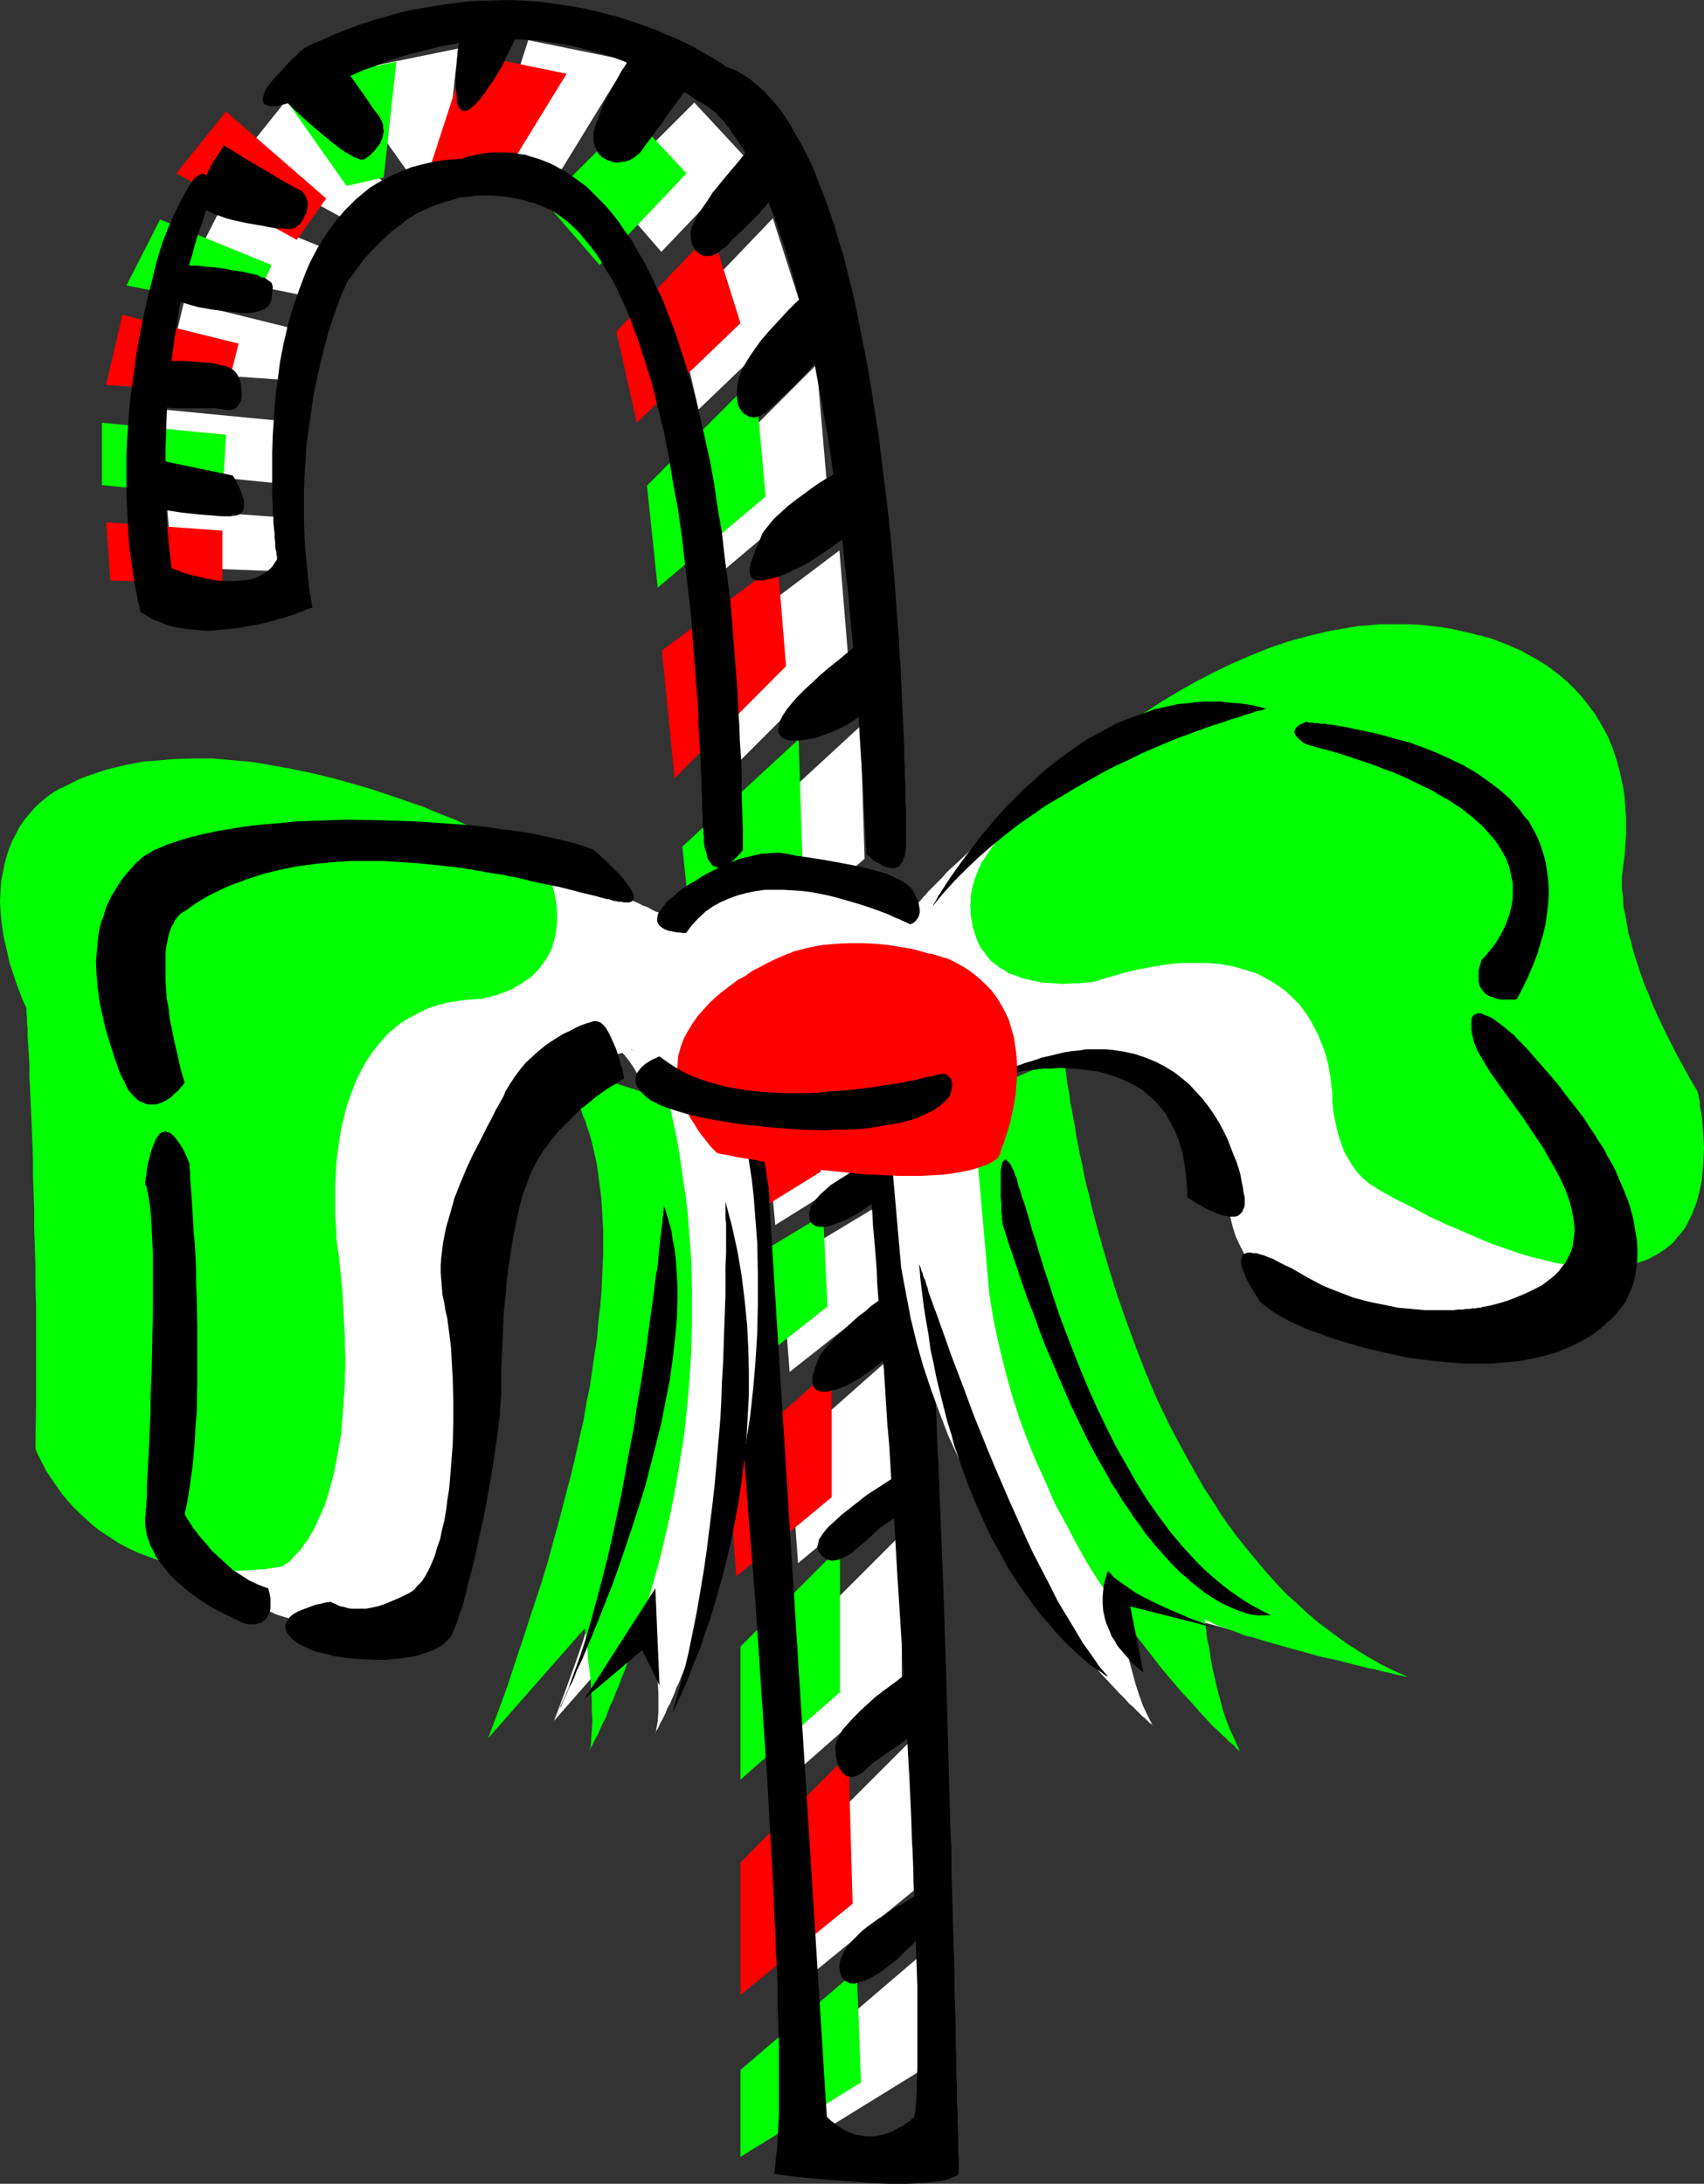 <?xml version="1.0" encoding="UTF-8" standalone="no"?>
<svg
   version="1.0"
   width="121.509mm"
   height="155.711mm"
   id="svg80"
   sodipodi:docname="Candy Cane 18.wmf"
   xmlns:inkscape="http://www.inkscape.org/namespaces/inkscape"
   xmlns:sodipodi="http://sodipodi.sourceforge.net/DTD/sodipodi-0.dtd"
   xmlns="http://www.w3.org/2000/svg"
   xmlns:svg="http://www.w3.org/2000/svg">
  <rect width="100%" height="100%" fill="#333333" stroke="none"/>
  <sodipodi:namedview
     id="namedview80"
     pagecolor="#ffffff"
     bordercolor="#000000"
     borderopacity="0.25"
     inkscape:showpageshadow="2"
     inkscape:pageopacity="0.0"
     inkscape:pagecheckerboard="0"
     inkscape:deskcolor="#d1d1d1"
     inkscape:document-units="mm" />
  <defs
     id="defs1">
    <pattern
       id="WMFhbasepattern"
       patternUnits="userSpaceOnUse"
       width="6"
       height="6"
       x="0"
       y="0" />
  </defs>
  <path
     style="fill:#ffffff;fill-opacity:1;fill-rule:evenodd;stroke:none"
     d="m 216.212,554.258 v 23.431 l 32.48,-20.037 -1.131,-30.218 z"
     id="path1" />
  <path
     style="fill:#ffffff;fill-opacity:1;fill-rule:evenodd;stroke:none"
     d="m 216.212,534.059 30.056,-24.562 -0.97,-40.236 -29.087,29.086 z"
     id="path2" />
  <path
     style="fill:#ffffff;fill-opacity:1;fill-rule:evenodd;stroke:none"
     d="m 216.212,476.047 26.824,-23.592 v -39.105 l -26.824,26.824 z"
     id="path3" />
  <path
     style="fill:#ffffff;fill-opacity:1;fill-rule:evenodd;stroke:none"
     d="m 215.08,421.268 25.693,-21.33 v -34.742 l -27.956,24.723 z"
     id="path4" />
  <path
     style="fill:#ffffff;fill-opacity:1;fill-rule:evenodd;stroke:none"
     d="m 212.818,369.72 -2.262,-29.086 27.956,-16.805 1.131,24.723 z"
     id="path5" />
  <path
     style="fill:#ffffff;fill-opacity:1;fill-rule:evenodd;stroke:none"
     d="m 206.678,305.569 2.262,24.562 28.764,-17.937 -1.131,-27.955 z"
     id="path6" />
  <path
     style="fill:#ffffff;fill-opacity:1;fill-rule:evenodd;stroke:none"
     d="m 203.93,257.091 29.087,-25.693 -1.131,-35.712 -31.349,28.925 z"
     id="path7" />
  <path
     style="fill:#ffffff;fill-opacity:1;fill-rule:evenodd;stroke:none"
     d="m 198.275,206.19 -3.393,-34.257 31.349,-23.592 2.262,27.632 z"
     id="path8" />
  <path
     style="fill:#ffffff;fill-opacity:1;fill-rule:evenodd;stroke:none"
     d="m 191.003,127.334 2.747,27.47 29.087,-24.562 -2.747,-31.995 z"
     id="path9" />
  <path
     style="fill:#ffffff;fill-opacity:1;fill-rule:evenodd;stroke:none"
     d="m 188.256,110.367 27.956,-26.824 -7.918,-24.723 -25.693,26.824 z"
     id="path10" />
  <path
     style="fill:#ffffff;fill-opacity:1;fill-rule:evenodd;stroke:none"
     d="m 178.237,67.868 -14.543,-16.805 23.431,-23.431 14.543,15.674 z"
     id="path11" />
  <path
     style="fill:#ffffff;fill-opacity:1;fill-rule:evenodd;stroke:none"
     d="m 151.413,45.569 -19.068,-3.393 10.019,-31.349 26.986,5.494 z"
     id="path12" />
  <path
     style="fill:#ffffff;fill-opacity:1;fill-rule:evenodd;stroke:none"
     d="m 120.064,44.276 3.393,-31.187 -32.48,6.625 19.068,26.824 z"
     id="path13" />
  <path
     style="fill:#ffffff;fill-opacity:1;fill-rule:evenodd;stroke:none"
     d="M 104.389,49.932 96.633,61.081 64.152,43.306 77.565,26.501 Z"
     id="path14" />
  <path
     style="fill:#ffffff;fill-opacity:1;fill-rule:evenodd;stroke:none"
     d="M 89.846,67.868 84.352,80.149 50.74,73.362 59.789,55.587 Z"
     id="path15" />
  <path
     style="fill:#ffffff;fill-opacity:1;fill-rule:evenodd;stroke:none"
     d="M 80.958,89.037 77.565,102.449 45.084,100.186 49.609,81.28 Z"
     id="path16" />
  <path
     style="fill:#ffffff;fill-opacity:1;fill-rule:evenodd;stroke:none"
     d="m 77.565,113.599 -1.131,16.805 -32.48,-3.232 v -16.805 z"
     id="path17" />
  <path
     style="fill:#ffffff;fill-opacity:1;fill-rule:evenodd;stroke:none"
     d="m 76.434,139.453 v 14.543 L 46.377,152.865 45.084,137.191 Z"
     id="path18" />
  <path
     style="fill:#00ff00;fill-opacity:1;fill-rule:evenodd;stroke:none"
     d="m 199.567,557.813 v 23.431 l 32.48,-20.037 -1.131,-30.218 z"
     id="path19" />
  <path
     style="fill:#ff0000;fill-opacity:1;fill-rule:evenodd;stroke:none"
     d="m 199.567,537.614 30.218,-24.562 -1.131,-40.236 -29.087,29.086 z"
     id="path20" />
  <path
     style="fill:#00ff00;fill-opacity:1;fill-rule:evenodd;stroke:none"
     d="m 199.567,479.602 26.824,-23.592 v -39.105 l -26.824,26.824 z"
     id="path21" />
  <path
     style="fill:#ff0000;fill-opacity:1;fill-rule:evenodd;stroke:none"
     d="m 198.436,424.823 25.693,-21.33 v -34.581 l -27.956,24.562 z"
     id="path22" />
  <path
     style="fill:#00ff00;fill-opacity:1;fill-rule:evenodd;stroke:none"
     d="m 196.174,373.275 -2.101,-29.086 27.794,-16.805 1.131,24.723 z"
     id="path23" />
  <path
     style="fill:#ff0000;fill-opacity:1;fill-rule:evenodd;stroke:none"
     d="m 190.033,309.124 2.262,24.562 28.925,-17.937 -1.293,-27.955 z"
     id="path24" />
  <path
     style="fill:#00ff00;fill-opacity:1;fill-rule:evenodd;stroke:none"
     d="m 187.286,260.646 29.087,-25.693 -1.131,-35.712 -31.349,28.925 z"
     id="path25" />
  <path
     style="fill:#ff0000;fill-opacity:1;fill-rule:evenodd;stroke:none"
     d="m 181.792,209.745 -3.393,-34.419 31.187,-23.431 2.262,27.632 z"
     id="path26" />
  <path
     style="fill:#00ff00;fill-opacity:1;fill-rule:evenodd;stroke:none"
     d="m 174.359,130.889 2.909,27.47 29.087,-24.562 -2.909,-31.995 z"
     id="path27" />
  <path
     style="fill:#ff0000;fill-opacity:1;fill-rule:evenodd;stroke:none"
     d="m 171.612,113.922 27.956,-26.824 -7.756,-24.723 -25.693,26.986 z"
     id="path28" />
  <path
     style="fill:#00ff00;fill-opacity:1;fill-rule:evenodd;stroke:none"
     d="M 161.593,71.423 147.05,54.618 170.481,31.187 185.024,46.7 Z"
     id="path29" />
  <path
     style="fill:#ff0000;fill-opacity:1;fill-rule:evenodd;stroke:none"
     d="M 134.769,49.124 115.701,45.73 125.881,14.382 152.705,19.876 Z"
     id="path30" />
  <path
     style="fill:#00ff00;fill-opacity:1;fill-rule:evenodd;stroke:none"
     d="m 103.42,47.831 3.393,-31.187 -32.319,6.625 18.906,26.824 z"
     id="path31" />
  <path
     style="fill:#ff0000;fill-opacity:1;fill-rule:evenodd;stroke:none"
     d="M 87.907,53.487 79.989,64.636 47.508,46.7 60.921,30.056 Z"
     id="path32" />
  <path
     style="fill:#00ff00;fill-opacity:1;fill-rule:evenodd;stroke:none"
     d="M 73.202,71.423 67.707,83.704 34.096,76.917 43.145,59.142 Z"
     id="path33" />
  <path
     style="fill:#ff0000;fill-opacity:1;fill-rule:evenodd;stroke:none"
     d="M 64.314,92.592 60.921,106.004 28.602,103.742 32.965,84.835 Z"
     id="path34" />
  <path
     style="fill:#00ff00;fill-opacity:1;fill-rule:evenodd;stroke:none"
     d="m 60.921,117.154 -0.97,16.805 -32.48,-3.232 v -16.805 z"
     id="path35" />
  <path
     style="fill:#ff0000;fill-opacity:1;fill-rule:evenodd;stroke:none"
     d="m 59.951,143.008 v 14.382 L 29.733,156.42 28.602,140.746 Z"
     id="path36" />
  <path
     style="fill:#000000;fill-opacity:1;fill-rule:evenodd;stroke:none"
     d="m 43.792,65.283 0.162,-0.162 v -0.162 l 0.162,-0.485 0.162,-0.485 0.323,-0.646 0.323,-0.808 0.323,-0.97 0.485,-0.97 0.808,-2.101 1.131,-2.262 1.131,-2.262 1.131,-2.101 1.131,-1.939 0.646,-0.808 0.485,-0.808 0.646,-0.646 0.485,-0.323 0.485,-0.323 0.485,-0.162 h 0.485 l 0.485,0.162 0.323,0.485 0.323,0.646 0.323,0.97 0.323,1.131 0.162,1.454 0.162,1.778 v 0.162 l -0.162,0.323 -0.323,0.485 -0.323,0.808 -0.323,0.97 -0.485,1.293 -0.485,1.454 -0.485,1.616 -0.646,1.778 -0.646,1.939 -0.646,2.262 -0.646,2.424 -0.808,2.585 -0.646,2.909 -0.646,2.909 -0.808,3.232 -0.646,3.232 -0.485,3.555 -0.646,3.717 -0.485,3.878 -0.646,4.04 -0.323,4.04 -0.485,4.363 -0.162,4.525 -0.162,4.686 -0.162,4.686 v 5.009 5.171 l 0.162,5.171 0.323,5.332 0.485,5.494 0.646,5.494 v 0 l 0.162,0.162 0.323,0.162 0.485,0.162 0.485,0.162 0.646,0.162 0.646,0.323 0.808,0.323 1.778,0.485 2.101,0.485 2.101,0.485 2.424,0.485 2.424,0.162 H 63.021 l 2.424,-0.162 1.131,-0.162 1.131,-0.162 1.131,-0.323 0.97,-0.485 0.97,-0.485 0.97,-0.646 0.808,-0.646 0.808,-0.808 0.646,-0.97 0.646,-0.97 v -0.162 -0.162 -0.485 l -0.162,-0.485 v -0.646 l -0.162,-0.646 -0.162,-0.97 v -1.131 l -0.162,-1.131 v -1.131 l -0.162,-1.454 -0.162,-1.454 v -1.454 l -0.162,-1.778 v -1.616 l -0.162,-1.939 v -3.878 -4.04 -4.363 l 0.162,-4.686 0.323,-4.686 0.323,-4.848 0.646,-5.009 0.646,-5.009 0.97,-5.009 1.131,-4.848 1.454,-5.009 1.616,-4.686 1.778,-4.686 0.97,-2.262 1.131,-2.262 1.131,-2.101 1.293,-2.101 1.293,-1.939 1.454,-2.101 1.454,-1.778 1.454,-1.778 1.778,-1.778 1.616,-1.616 1.939,-1.616 1.778,-1.454 2.101,-1.293 2.101,-1.131 2.262,-1.131 2.262,-0.97 2.424,-0.97 2.424,-0.646 2.585,-0.646 2.747,-0.485 2.909,-0.323 2.909,-0.162 v 0 l 0.162,-0.162 h 0.323 l 0.323,-0.162 0.485,-0.162 0.485,-0.162 1.293,-0.323 1.778,-0.323 1.939,-0.323 2.262,-0.162 h 2.424 l 2.747,0.162 1.454,0.323 1.454,0.162 1.454,0.485 1.616,0.485 1.454,0.485 1.616,0.646 1.778,0.808 1.616,0.97 1.778,0.97 1.616,1.131 1.778,1.293 1.778,1.293 1.616,1.616 1.778,1.778 1.778,1.778 1.778,2.101 1.778,2.262 1.616,2.424 1.778,2.424 1.616,2.909 1.778,2.909 1.616,3.232 1.616,3.393 1.778,3.555 1.454,3.878 1.616,4.04 1.454,4.363 1.454,4.525 1.454,4.848 1.454,5.009 1.293,5.333 1.293,5.656 1.293,5.817 1.131,6.14 0.97,6.625 1.131,6.625 0.808,7.11 0.485,3.717 0.485,3.717 0.485,3.717 0.323,3.878 0.323,4.04 0.323,4.04 0.323,4.201 0.323,4.04 0.323,4.363 0.162,4.363 0.323,4.525 0.162,4.525 0.323,4.686 0.162,4.686 v 4.848 l 0.162,4.848 0.162,5.009 v 5.171 0 0.162 l -0.323,0.323 -0.485,0.646 -0.646,0.646 -0.808,0.808 -0.808,0.646 -0.808,0.646 -0.97,0.485 -0.97,0.323 -0.97,0.162 -0.323,-0.162 -0.485,-0.162 -0.485,-0.162 -0.323,-0.323 -0.323,-0.485 -0.485,-0.646 -0.323,-0.646 -0.162,-0.97 -0.323,-0.97 -0.323,-1.131 -0.162,-1.293 v -1.454 l -0.162,-0.808 v -1.131 l -0.162,-1.131 v -1.293 -1.454 l -0.162,-1.616 v -1.778 -1.778 l -0.162,-1.939 v -2.101 l -0.162,-2.262 v -2.262 l -0.162,-2.424 -0.162,-2.585 -0.162,-2.585 -0.162,-2.747 -0.162,-5.656 -0.485,-5.817 -0.485,-6.302 -0.485,-6.302 -0.485,-6.625 -0.808,-6.787 -0.808,-6.787 -0.808,-6.948 -0.97,-6.948 -1.293,-6.787 -1.131,-6.948 -1.293,-6.787 -1.616,-6.625 -1.616,-6.464 -1.939,-6.302 -1.939,-5.979 -1.131,-2.909 -0.97,-2.747 -1.131,-2.747 -1.293,-2.747 -1.131,-2.585 -1.293,-2.424 -1.454,-2.262 -1.293,-2.262 -1.454,-2.262 -1.454,-1.939 -1.616,-1.939 -1.454,-1.778 -1.778,-1.778 -1.616,-1.454 -1.778,-1.293 -1.778,-1.293 h -0.162 l -0.162,-0.162 -0.485,-0.323 -0.646,-0.162 -0.646,-0.323 -0.97,-0.485 -0.97,-0.323 -1.131,-0.485 -1.454,-0.323 -1.293,-0.485 -1.616,-0.323 -1.616,-0.323 -1.778,-0.323 -1.778,-0.162 -1.939,-0.162 h -1.939 -2.101 l -2.101,0.323 -2.262,0.162 -2.262,0.646 -2.262,0.646 -2.262,0.808 -2.424,0.97 -2.424,1.131 -2.424,1.454 -2.262,1.778 -2.424,1.778 -2.424,2.262 -2.424,2.424 -2.424,2.585 -2.262,3.07 -2.424,3.232 v 0.162 l -0.162,0.323 -0.323,0.485 -0.162,0.646 -0.485,0.97 -0.485,1.131 -0.485,1.293 -0.485,1.454 -0.646,1.616 -0.646,1.778 -0.646,2.101 -0.646,2.101 -0.646,2.262 -0.646,2.585 -0.646,2.585 -0.646,2.909 -0.646,2.909 -0.646,3.07 -0.485,3.393 -0.485,3.393 -0.485,3.555 -0.485,3.555 -0.162,3.878 -0.323,3.878 -0.162,4.04 v 4.201 4.363 l 0.162,4.363 0.323,4.525 0.485,4.686 0.485,4.686 0.808,4.848 -0.162,0.162 h -0.323 l -0.323,0.162 -0.646,0.162 -0.646,0.323 -0.808,0.323 -0.97,0.323 -1.131,0.485 -1.131,0.323 -1.293,0.485 -1.454,0.323 -1.454,0.485 -3.232,0.808 -3.393,0.646 -3.717,0.646 -3.717,0.323 -3.717,0.323 -2.101,-0.162 -1.778,-0.162 -1.939,-0.162 -1.939,-0.323 -1.778,-0.323 -1.778,-0.485 -1.778,-0.808 -1.778,-0.646 -1.616,-0.97 -1.616,-0.97 -0.162,-0.162 v -0.323 l -0.162,-0.646 -0.162,-0.808 -0.323,-1.131 -0.162,-1.131 -0.323,-1.616 -0.323,-1.616 -0.323,-1.939 -0.323,-2.101 -0.323,-2.262 -0.323,-2.585 -0.323,-2.585 -0.162,-2.909 -0.162,-3.07 -0.162,-3.232 -0.162,-3.393 v -3.555 -3.717 -3.878 l 0.162,-4.04 0.323,-4.04 0.323,-4.363 0.485,-4.525 0.646,-4.525 0.646,-4.848 0.808,-4.686 0.97,-5.009 1.131,-5.171 1.293,-5.171 1.293,-5.333 z"
     id="path37" />
  <path
     style="fill:#000000;fill-opacity:1;fill-rule:evenodd;stroke:none"
     d="m 81.766,13.089 v 0.162 h -0.162 l -0.323,0.323 -0.323,0.162 -0.323,0.485 -0.485,0.485 -1.131,0.97 -1.293,1.293 -1.293,1.454 -2.747,2.909 -1.131,1.454 -0.97,1.454 -0.323,0.646 -0.162,0.646 -0.162,0.485 -0.162,0.646 v 0.485 l 0.162,0.485 0.162,0.323 0.485,0.323 0.485,0.162 0.646,0.162 h 0.97 0.97 l 1.131,-0.323 1.454,-0.323 1.616,-0.646 1.778,-0.646 1.939,-0.97 2.101,-0.97 2.424,-0.97 2.424,-1.293 2.747,-1.131 2.747,-1.131 2.909,-1.293 3.232,-1.131 3.232,-1.293 3.393,-1.131 3.555,-0.97 3.717,-0.97 3.878,-0.97 3.878,-0.646 4.04,-0.646 4.201,-0.323 4.363,-0.162 h 4.363 l 4.525,0.162 4.525,0.646 4.686,0.808 2.262,0.485 4.848,1.293 2.585,0.646 2.262,0.808 2.585,0.97 2.424,1.131 2.585,0.97 2.585,1.293 2.424,1.293 2.585,1.454 2.585,1.454 2.585,1.616 2.585,1.778 h 0.162 l 0.323,0.162 0.485,0.162 0.646,0.485 0.808,0.485 0.97,0.808 1.293,0.97 0.485,0.646 0.646,0.646 0.808,0.808 0.646,0.97 0.808,0.808 0.646,1.131 0.808,1.131 0.808,1.131 0.808,1.293 0.97,1.454 0.808,1.616 0.97,1.616 0.808,1.778 0.97,1.939 0.97,1.939 0.808,2.262 0.97,2.101 0.97,2.424 0.97,2.585 0.97,2.747 0.97,2.909 0.97,2.909 0.97,3.232 0.97,3.232 0.97,3.555 0.97,3.717 0.97,3.878 0.97,3.878 0.808,4.201 1.131,4.363 0.808,4.525 0.97,4.848 0.808,5.009 0.97,5.171 0.808,5.333 0.808,5.494 0.808,5.817 0.808,5.979 0.808,6.302 0.646,6.464 0.808,6.625 0.646,6.948 0.646,7.11 0.646,7.433 0.646,7.595 0.485,7.918 0.485,8.08 0.646,8.403 0.323,8.726 0.485,8.888 0.162,0.162 0.323,0.323 0.646,0.485 0.646,0.646 0.97,0.646 0.97,0.485 0.97,0.646 1.131,0.323 0.97,0.162 h 0.97 l 0.485,-0.323 0.485,-0.162 0.323,-0.323 0.323,-0.485 0.485,-0.646 0.162,-0.646 0.323,-0.808 0.162,-0.97 0.162,-1.131 v -1.293 -1.454 -1.616 -3.232 -1.454 -1.616 l -0.162,-1.778 v -2.101 -2.262 l -0.162,-2.424 v -2.747 l -0.162,-2.747 v -2.909 l -0.162,-3.232 -0.162,-3.393 -0.162,-3.393 -0.162,-3.555 -0.162,-3.717 -0.162,-3.878 -0.323,-3.878 -0.162,-4.04 -0.323,-4.201 -0.323,-4.201 -0.646,-8.726 -0.808,-9.049 -0.97,-9.049 -1.131,-9.211 -1.131,-9.372 -1.454,-9.211 -1.454,-9.211 -1.778,-9.049 -1.778,-8.888 -0.97,-4.201 -1.131,-4.363 -0.97,-4.04 -1.293,-4.04 -1.131,-4.04 -1.293,-3.717 -1.293,-3.717 -1.454,-3.555 -1.293,-3.555 -1.454,-3.232 -1.616,-3.232 -1.616,-2.909 -1.616,-2.747 -1.616,-2.747 -1.778,-2.424 -1.939,-2.262 -1.939,-2.101 -1.939,-1.778 -1.939,-1.616 -2.262,-1.454 -2.101,-1.131 -2.262,-0.808 v 0 l -0.162,-0.162 -0.162,-0.162 -0.162,-0.162 -0.808,-0.485 -0.97,-0.646 -1.293,-0.808 -1.454,-0.808 -1.778,-0.97 -1.939,-1.131 -2.262,-1.131 -2.424,-1.131 L 179.368,9.211 176.46,7.918 173.228,6.787 169.996,5.656 166.441,4.525 162.724,3.555 158.684,2.585 154.645,1.778 150.282,1.131 145.919,0.485 141.232,0.162 136.546,0 l -5.009,0.162 -5.009,0.162 -5.171,0.646 -5.333,0.808 -2.747,0.485 -2.747,0.485 -2.747,0.646 -2.747,0.808 -2.909,0.808 -2.747,0.808 -2.909,0.97 -2.909,1.131 -2.909,1.131 -2.909,1.293 -3.07,1.293 z"
     id="path38" />
  <path
     style="fill:#000000;fill-opacity:1;fill-rule:evenodd;stroke:none"
     d="m 207.324,323.829 v -0.323 -0.485 -0.485 -0.646 l -0.162,-0.808 V 320.112 l -0.162,-0.97 -0.323,-2.101 -0.323,-2.262 -0.485,-2.424 -0.646,-2.101 -0.808,-2.262 -0.485,-0.97 -0.485,-0.808 -0.646,-0.808 -0.485,-0.646 -0.646,-0.485 -0.808,-0.485 -0.646,-0.162 -0.808,-0.162 -0.97,0.162 -0.808,0.162 -0.97,0.646 -1.131,0.646 -1.131,0.97 -1.131,1.131 v 0.162 0.323 0.323 0.808 l 0.162,1.131 0.162,1.454 0.162,1.778 0.162,2.101 0.323,2.424 0.162,2.585 0.162,2.747 0.323,3.232 0.323,3.393 0.323,3.555 0.323,3.878 0.323,4.04 0.485,4.201 0.323,4.363 0.485,4.686 0.323,4.686 0.323,5.009 0.485,5.009 0.485,5.171 0.485,5.333 0.323,5.494 0.485,5.494 0.485,5.817 0.808,11.473 0.97,11.958 0.97,12.119 1.616,24.4 0.808,12.119 0.808,12.119 0.646,11.796 0.323,5.817 0.323,5.656 0.323,5.656 0.162,5.494 0.323,5.494 0.162,5.333 0.323,5.171 0.162,5.009 v 4.848 l 0.162,4.686 0.162,4.525 v 4.363 8.241 3.717 3.555 l -0.162,3.232 -0.162,3.07 -0.162,2.747 -0.323,2.585 -0.162,2.262 -0.323,1.939 v 0 l 0.485,0.162 h 0.485 l 0.808,0.162 1.131,0.162 1.131,0.162 1.293,0.162 1.616,0.162 1.616,0.162 1.778,0.162 1.778,0.162 1.939,0.162 4.201,0.323 4.363,0.323 4.363,0.323 4.363,0.162 h 4.201 l 3.878,-0.162 1.778,-0.162 1.778,-0.162 1.454,-0.162 1.454,-0.323 1.293,-0.323 0.97,-0.485 0.97,-0.323 0.646,-0.646 v -0.646 -0.97 -2.747 l -0.162,-1.778 v -2.101 -2.585 l -0.162,-2.747 v -3.07 l -0.162,-3.232 v -3.555 l -0.162,-3.717 v -3.878 l -0.162,-4.201 v -4.525 l -0.162,-4.525 -0.162,-4.848 v -5.009 l -0.162,-5.171 -0.162,-5.171 -0.162,-5.494 -0.162,-5.494 -0.162,-5.656 v -5.817 l -0.323,-5.979 -0.323,-11.958 -0.323,-12.281 -0.323,-12.443 -0.808,-25.208 -0.485,-12.443 -0.485,-12.281 -0.485,-12.119 -0.323,-5.979 -0.162,-5.817 -0.323,-5.656 -0.162,-5.656 -0.323,-5.494 -0.162,-5.333 -0.323,-5.171 -0.323,-5.009 -0.323,-4.848 -0.162,-4.686 -0.323,-4.525 -0.323,-4.201 -0.323,-4.04 -0.323,-3.878 -0.323,-3.555 -0.162,-3.393 -0.485,-3.07 -0.162,-2.909 -0.323,-2.424 -0.323,-2.424 -0.323,-1.939 -0.485,-1.616 v 0 h -0.162 l -0.323,-0.323 -0.808,-0.323 -0.808,-0.323 -1.131,-0.323 -1.131,-0.323 -1.293,-0.323 -1.131,-0.323 h -1.293 -1.293 l -1.131,0.323 -0.97,0.485 -0.323,0.323 -0.485,0.323 -0.162,0.646 -0.323,0.485 -0.162,0.646 v 0.808 0.808 0.97 0.162 0.485 l 0.162,0.808 v 1.131 l 0.162,1.293 0.162,1.616 v 1.939 l 0.162,2.262 0.323,2.424 0.162,2.747 0.162,2.747 0.323,3.232 0.162,3.393 0.323,3.555 0.323,3.717 0.323,3.878 0.162,4.201 0.323,4.363 0.485,4.363 0.162,4.686 0.323,4.686 0.485,4.848 0.323,5.009 0.323,5.171 0.323,5.171 0.485,5.332 0.646,10.827 0.808,11.311 0.646,11.311 1.454,22.946 0.646,11.473 0.646,11.473 0.646,11.15 0.485,10.988 0.162,5.332 0.323,5.333 0.162,5.171 0.162,5.009 0.323,5.009 v 4.848 l 0.162,4.686 0.162,4.525 0.162,4.363 v 4.201 4.04 10.988 3.393 l -0.162,2.909 v 2.909 l -0.162,2.585 -0.162,2.262 -0.323,2.101 v 0.162 l -0.485,0.323 -0.646,0.646 -0.808,0.485 -1.131,0.808 -1.293,0.646 -1.293,0.808 -1.616,0.646 -1.778,0.485 -1.778,0.323 h -1.939 l -1.131,-0.162 -0.97,-0.162 -1.131,-0.162 -2.101,-0.808 -1.131,-0.646 -1.131,-0.646 -0.97,-0.808 -1.131,-0.808 -1.131,-1.131 z"
     id="path39" />
  <path
     style="fill:#000000;fill-opacity:1;fill-rule:evenodd;stroke:none"
     d="m 248.853,509.982 v 0 l -0.323,0.162 -0.323,0.162 -0.485,0.162 -0.485,0.323 -0.646,0.323 -0.808,0.323 -0.808,0.485 -1.778,1.131 -2.101,1.131 -2.101,1.454 -2.262,1.454 -2.262,1.616 -2.101,1.616 -1.778,1.778 -1.778,1.939 -0.646,0.808 -0.646,0.97 -0.485,0.97 -0.323,0.808 -0.323,0.97 -0.162,0.97 v 0.808 l 0.162,0.97 0.162,0.808 0.323,0.646 0.485,0.646 0.485,0.485 0.485,0.162 0.485,0.323 0.646,0.162 h 0.808 l 0.646,-0.162 0.646,-0.162 1.616,-0.485 1.616,-0.808 1.778,-0.97 1.778,-1.293 1.616,-1.293 1.778,-1.293 1.454,-1.454 1.454,-1.454 1.293,-1.131 0.97,-1.293 0.485,-0.485 0.323,-0.485 0.485,-0.97 0.646,-0.808 0.323,-0.97 0.162,-1.131 0.323,-1.939 v -1.939 l -0.162,-1.616 -0.162,-0.646 -0.162,-0.646 -0.162,-0.485 v -0.323 z"
     id="path40" />
  <path
     style="fill:#000000;fill-opacity:1;fill-rule:evenodd;stroke:none"
     d="m 246.429,449.546 v 0 l -0.162,0.162 -0.323,0.162 -0.323,0.323 -0.485,0.323 -0.646,0.323 -0.646,0.485 -0.646,0.485 -1.616,1.293 -1.778,1.293 -1.939,1.454 -2.101,1.616 -3.878,3.555 -1.778,1.778 -1.616,1.778 -1.454,1.616 -0.485,0.97 -0.485,0.808 -0.323,0.646 -0.323,0.808 -0.162,0.646 -0.162,0.808 0.162,1.293 v 1.131 l 0.323,1.131 0.162,0.97 0.323,0.97 0.485,0.646 0.485,0.646 0.485,0.485 0.646,0.485 0.646,0.162 0.646,0.162 0.646,-0.162 0.808,-0.162 0.808,-0.485 0.97,-0.646 0.808,-0.808 1.778,-1.616 2.101,-1.454 1.939,-1.454 2.101,-1.293 1.939,-1.454 1.778,-1.293 0.808,-0.808 0.646,-0.808 0.646,-0.808 0.485,-0.808 0.323,-0.97 0.323,-0.97 0.162,-1.131 v -1.293 l -0.162,-2.585 -0.323,-2.585 -0.485,-2.262 -0.323,-0.97 -0.162,-0.808 -0.323,-0.808 v -0.485 l -0.162,-0.323 z"
     id="path41" />
  <path
     style="fill:#000000;fill-opacity:1;fill-rule:evenodd;stroke:none"
     d="m 244.167,396.221 v 0 l -0.323,0.162 -0.323,0.162 -0.485,0.323 -0.646,0.323 -0.646,0.323 -0.808,0.646 -0.808,0.485 -1.939,1.293 -2.262,1.454 -2.262,1.454 -2.262,1.778 -2.262,1.778 -2.262,1.778 -1.939,1.778 -1.778,1.616 -0.808,0.97 -0.646,0.808 -0.485,0.808 -0.485,0.646 -0.162,0.808 -0.162,0.646 -0.162,0.646 0.162,0.485 0.485,1.131 0.646,0.808 0.646,0.485 0.646,0.485 0.646,0.162 0.808,0.162 0.97,-0.162 0.808,-0.162 0.808,-0.323 0.97,-0.485 0.97,-0.485 0.97,-0.646 1.778,-1.616 1.939,-1.616 1.778,-1.616 1.454,-1.454 1.616,-1.131 1.454,-0.97 2.747,-2.101 1.454,-0.97 1.293,-1.293 0.646,-0.646 0.323,-0.808 0.162,-0.646 0.162,-0.808 v -0.808 l -0.162,-0.808 -0.323,-1.454 -0.646,-1.454 -0.646,-0.97 -0.323,-0.485 -0.162,-0.323 z"
     id="path42" />
  <path
     style="fill:#000000;fill-opacity:1;fill-rule:evenodd;stroke:none"
     d="m 240.612,347.582 v 0 l -0.162,0.162 -0.323,0.162 -0.323,0.162 -0.323,0.323 -0.485,0.485 -1.293,0.808 -1.293,1.131 -1.616,1.131 -1.616,1.454 -1.778,1.293 -3.555,3.232 -1.616,1.616 -1.616,1.454 -1.454,1.454 -1.131,1.454 -0.97,1.293 -0.323,0.646 -0.323,0.646 -0.323,1.131 -0.485,0.97 -0.162,0.97 -0.323,0.808 -0.162,0.808 v 0.808 0.646 l 0.162,0.646 0.162,0.485 0.323,0.485 0.485,0.323 0.485,0.162 0.646,0.323 h 0.808 0.97 l 0.97,-0.323 1.131,-0.162 1.293,-0.485 1.293,-0.485 1.293,-0.646 2.585,-1.454 2.585,-1.778 2.424,-1.778 1.131,-0.97 1.131,-0.808 0.97,-0.97 0.808,-0.808 0.646,-0.808 0.485,-0.646 0.323,-0.808 0.323,-0.808 0.162,-1.131 v -1.131 -1.293 l -0.162,-1.293 -0.323,-2.585 -0.485,-2.424 -0.162,-0.97 -0.323,-1.131 -0.162,-0.646 -0.162,-0.646 z"
     id="path43" />
  <path
     style="fill:#000000;fill-opacity:1;fill-rule:evenodd;stroke:none"
     d="m 237.057,312.032 h -0.162 -0.162 l -0.162,0.162 -0.323,0.162 -0.97,0.485 -1.293,0.485 -1.454,0.808 -1.454,0.808 -1.778,0.97 -3.555,2.262 -1.778,1.131 -1.454,1.293 -1.454,1.293 -1.293,1.454 -0.97,1.293 -0.323,0.646 -0.162,0.808 -0.162,0.485 -0.162,0.808 0.162,0.646 v 0.485 l 0.162,0.485 0.323,0.485 0.162,0.323 0.323,0.162 0.808,0.485 0.97,0.162 h 1.293 l 1.131,-0.162 1.454,-0.485 1.293,-0.485 1.616,-0.646 2.909,-1.454 2.747,-1.778 1.293,-0.97 1.131,-0.808 0.97,-0.97 0.808,-0.97 0.646,-0.97 0.323,-0.97 0.162,-0.97 0.162,-0.97 v -0.97 l -0.162,-0.97 -0.323,-0.808 -0.162,-0.808 -0.323,-0.646 -0.323,-0.646 -0.162,-0.485 -0.162,-0.485 z"
     id="path44" />
  <path
     style="fill:#000000;fill-opacity:1;fill-rule:evenodd;stroke:none"
     d="m 233.502,172.095 v 0 l -0.323,0.162 -0.323,0.162 -0.485,0.485 -0.485,0.323 -0.646,0.485 -0.808,0.646 -0.808,0.485 -0.97,0.808 -0.97,0.808 -1.939,1.616 -2.262,1.778 -2.262,1.939 -2.262,2.101 -2.262,2.101 -1.939,1.939 -1.778,2.101 -0.808,0.97 -0.646,0.97 -0.646,0.97 -0.485,0.97 -0.323,0.808 -0.162,0.808 -0.162,0.808 v 0.646 l 0.162,0.646 0.323,0.485 0.323,0.485 0.485,0.323 0.646,0.323 0.646,0.162 0.646,0.162 h 0.808 0.97 0.808 l 1.939,-0.323 2.262,-0.323 2.101,-0.808 2.262,-0.808 2.101,-0.97 2.262,-1.131 1.939,-1.293 1.778,-1.293 1.616,-1.293 1.131,-1.454 0.485,-0.485 0.323,-0.808 0.646,-1.293 0.323,-1.454 0.162,-1.454 0.162,-1.293 -0.162,-1.454 -0.323,-1.454 -0.162,-1.293 -0.485,-1.293 -0.323,-1.131 -0.485,-0.97 -0.323,-0.97 -0.485,-0.808 -0.323,-0.808 -0.323,-0.485 z"
     id="path45" />
  <path
     style="fill:#000000;fill-opacity:1;fill-rule:evenodd;stroke:none"
     d="m 229.947,124.587 -0.162,0.162 h -0.162 l -0.162,0.162 -0.485,0.162 -0.485,0.323 -0.646,0.323 -0.485,0.485 -0.808,0.323 -1.616,1.131 -1.939,1.131 -2.101,1.293 -2.101,1.454 -4.363,3.232 -2.101,1.616 -1.939,1.778 -1.778,1.616 -1.454,1.778 -0.646,0.808 -0.646,0.808 -0.485,0.808 -0.323,0.808 -0.646,1.616 -0.646,1.293 -0.485,1.454 -0.485,1.293 -0.485,1.293 -0.162,0.97 -0.162,0.97 0.162,0.97 0.162,0.646 0.323,0.485 0.646,0.485 0.808,0.162 h 0.97 0.646 l 0.646,-0.162 1.616,-0.323 0.808,-0.323 0.97,-0.162 2.101,-0.808 1.939,-0.97 2.101,-0.97 2.101,-1.131 3.878,-2.585 1.939,-1.293 1.778,-1.293 1.778,-1.293 1.454,-1.131 1.293,-1.131 1.131,-0.97 0.97,-0.646 0.646,-0.646 0.323,-0.323 0.162,-0.162 h 0.162 v -0.162 z"
     id="path46" />
  <path
     style="fill:#000000;fill-opacity:1;fill-rule:evenodd;stroke:none"
     d="m 220.413,75.948 v 0.162 l -0.162,0.162 -0.323,0.162 -0.323,0.323 -0.485,0.485 -0.485,0.323 -0.485,0.646 -0.646,0.646 -1.454,1.293 -1.778,1.616 -1.778,1.778 -1.778,1.939 -1.939,2.101 -1.939,2.101 -1.778,2.101 -1.616,2.262 -1.454,2.101 -1.293,2.101 -0.485,0.97 -0.485,0.97 -0.323,0.97 -0.323,0.97 -0.323,1.616 -0.162,1.616 v 1.454 l 0.162,1.293 0.162,0.97 0.485,0.97 0.485,0.808 0.646,0.646 0.808,0.485 0.646,0.323 0.97,0.162 h 0.808 l 0.97,-0.323 0.808,-0.485 0.97,-0.485 0.808,-0.808 0.97,-0.97 1.131,-0.97 0.97,-1.131 1.293,-1.131 2.424,-2.262 2.424,-2.585 2.424,-2.585 2.101,-2.585 0.97,-1.131 0.808,-1.293 0.646,-1.131 0.485,-1.131 0.323,-1.131 0.162,-1.293 0.162,-1.293 -0.162,-1.293 -0.162,-1.293 -0.323,-1.293 -0.808,-2.424 -0.485,-1.131 -0.485,-0.97 -0.485,-0.97 -0.323,-0.808 -0.485,-0.646 -0.162,-0.485 -0.162,-0.323 z"
     id="path47" />
  <path
     style="fill:#000000;fill-opacity:1;fill-rule:evenodd;stroke:none"
     d="m 205.062,36.843 -0.162,0.162 -0.162,0.162 -0.162,0.162 -0.323,0.485 -0.485,0.323 -0.485,0.646 -0.485,0.646 -0.808,0.646 -1.454,1.616 -1.454,1.778 -1.778,2.101 -1.778,2.101 -3.555,4.363 -1.454,2.262 -1.454,2.101 -1.293,1.939 -0.485,0.97 -0.323,0.808 -0.485,0.808 -0.162,0.808 -0.162,0.646 v 0.485 1.131 l 0.162,0.97 0.162,0.97 0.485,0.808 0.323,0.646 0.485,0.485 0.646,0.485 0.646,0.323 0.646,0.323 h 0.808 0.808 l 0.646,-0.162 0.97,-0.323 0.808,-0.646 0.808,-0.646 0.97,-0.646 0.97,-0.97 0.97,-1.131 2.262,-2.101 2.424,-2.424 2.424,-2.424 2.262,-2.585 0.97,-1.293 0.808,-1.293 0.808,-1.293 0.646,-1.131 0.646,-1.293 0.162,-1.131 0.162,-0.97 v -1.131 l -0.162,-0.97 -0.323,-1.131 -0.485,-0.808 -0.485,-0.97 -1.131,-1.616 -1.293,-1.131 -0.485,-0.646 -0.646,-0.323 -0.323,-0.485 -0.323,-0.162 -0.323,-0.162 z"
     id="path48" />
  <path
     style="fill:#000000;fill-opacity:1;fill-rule:evenodd;stroke:none"
     d="m 173.066,10.827 h -0.162 v 0.162 l -0.323,0.323 -0.162,0.323 -0.323,0.485 -0.485,0.485 -0.323,0.646 -0.485,0.808 -1.131,1.616 -1.131,1.939 -1.293,1.939 -1.131,2.262 -2.585,4.525 -1.131,2.262 -0.808,2.262 -0.808,2.101 -0.646,1.939 -0.162,0.808 v 0.808 0.808 0.808 l 0.323,1.293 0.485,0.97 0.485,0.97 0.808,0.808 0.646,0.485 0.97,0.485 0.97,0.323 0.97,0.323 h 0.97 l 0.97,-0.162 1.131,-0.162 0.97,-0.323 0.97,-0.485 0.808,-0.646 0.808,-0.646 0.808,-0.97 0.646,-0.97 0.97,-1.293 1.131,-1.454 1.131,-1.616 1.293,-1.616 1.131,-1.778 2.747,-3.717 1.293,-1.778 1.131,-1.616 0.97,-1.454 0.97,-1.454 0.808,-0.97 0.323,-0.485 0.323,-0.323 0.162,-0.323 0.162,-0.323 0.162,-0.162 v 0 z"
     id="path49" />
  <path
     style="fill:#000000;fill-opacity:1;fill-rule:evenodd;stroke:none"
     d="m 124.427,5.979 v 0.162 l -0.162,0.162 v 0.162 0.485 l -0.162,0.485 v 0.646 l -0.162,1.293 -0.162,1.616 -0.323,1.939 -0.162,1.939 -0.162,2.101 -0.323,4.201 v 2.101 l 0.162,1.778 0.162,1.616 v 0.808 l 0.162,0.646 0.323,0.485 0.162,0.485 0.323,0.323 0.323,0.323 0.323,0.162 h 0.323 0.485 l 0.485,-0.162 0.485,-0.323 0.485,-0.323 0.485,-0.485 0.646,-0.485 1.131,-1.293 1.293,-1.616 1.131,-1.778 1.293,-1.778 2.424,-4.04 0.97,-2.101 0.97,-1.939 0.97,-1.939 0.646,-1.616 0.485,-1.616 0.323,-0.646 V 7.272 L 139.94,6.625 139.778,6.302 V 5.817 L 139.455,5.494 139.132,5.171 138.808,4.848 138,4.525 136.869,4.363 135.415,4.201 133.961,4.363 h -1.454 l -2.909,0.485 -1.293,0.162 -1.293,0.323 -1.131,0.323 -0.808,0.162 h -0.323 l -0.162,0.162 z"
     id="path50" />
  <path
     style="fill:#000000;fill-opacity:1;fill-rule:evenodd;stroke:none"
     d="m 91.3,15.513 -16.644,9.534 v 0 l 0.162,0.162 0.323,0.323 0.323,0.323 0.485,0.485 0.646,0.485 0.646,0.646 0.646,0.646 1.454,1.454 1.778,1.616 1.939,1.778 2.101,1.778 2.101,1.778 1.939,1.616 2.101,1.616 1.778,1.293 0.97,0.485 0.808,0.485 0.808,0.485 0.646,0.162 0.646,0.323 h 0.485 0.485 l 0.485,-0.162 1.293,-0.97 1.293,-1.293 0.97,-1.293 0.485,-0.646 0.323,-0.808 0.323,-0.808 0.162,-0.808 0.162,-0.808 -0.162,-0.97 v -0.808 l -0.323,-0.808 -0.485,-0.97 -0.485,-0.808 -0.808,-0.97 -0.808,-1.131 -1.616,-2.424 -3.555,-5.009 -0.808,-1.131 -0.646,-1.293 -0.646,-0.97 -0.646,-0.808 -0.485,-0.646 -0.485,-0.646 -0.162,-0.323 z"
     id="path51" />
  <path
     style="fill:#000000;fill-opacity:1;fill-rule:evenodd;stroke:none"
     d="m 60.436,39.267 v 0 l -0.162,0.162 -0.323,0.323 -0.323,0.646 -0.646,0.97 -0.646,0.97 -0.808,1.131 -1.454,2.747 -1.293,2.747 -0.485,1.454 -0.323,1.293 -0.323,1.293 0.162,1.131 0.162,0.97 0.323,0.323 0.162,0.323 0.808,0.646 1.131,0.646 1.293,0.646 1.454,0.485 1.778,0.646 1.778,0.485 3.717,0.808 3.717,0.646 1.778,0.323 1.616,0.323 1.454,0.162 h 1.293 l 1.131,0.162 h 0.808 l 0.646,-0.162 0.646,-0.162 0.646,-0.485 0.646,-0.485 0.485,-0.646 0.485,-0.808 0.323,-0.808 0.485,-0.808 0.162,-0.97 0.162,-0.97 V 54.618 L 82.736,53.81 82.412,53.002 81.928,52.194 81.443,51.548 80.635,51.063 79.504,50.578 78.373,49.932 76.918,49.124 75.464,48.316 72.071,46.215 68.677,44.276 67.061,43.306 65.445,42.337 64.152,41.529 62.86,40.721 61.89,40.075 61.082,39.59 60.759,39.428 h -0.162 z"
     id="path52" />
  <path
     style="fill:#000000;fill-opacity:1;fill-rule:evenodd;stroke:none"
     d="m 47.347,71.262 h 0.323 0.323 0.485 l 0.646,0.162 h 0.646 0.808 l 0.808,0.162 h 2.101 l 2.101,0.323 2.424,0.162 2.424,0.323 2.424,0.485 2.424,0.323 2.101,0.485 2.101,0.485 0.808,0.485 0.808,0.162 0.646,0.323 0.646,0.485 0.485,0.323 0.323,0.323 0.162,0.485 0.162,0.485 -0.162,1.616 -0.162,1.454 -0.323,1.293 -0.323,0.485 -0.323,0.485 -0.485,0.323 -0.485,0.485 -0.646,0.162 -0.646,0.323 -0.808,0.162 -0.808,0.162 -0.97,0.162 H 66.253 65.122 L 63.668,84.189 62.213,84.027 60.436,83.866 56.881,83.381 53.326,82.735 51.548,82.25 49.932,81.765 48.316,81.28 47.024,80.796 45.892,80.311 44.923,79.664 44.277,79.018 43.792,78.372 43.63,77.725 v -0.646 l 0.162,-0.646 0.162,-0.646 0.485,-1.131 0.646,-1.131 0.808,-0.97 0.808,-0.646 0.162,-0.323 0.323,-0.162 z"
     id="path53" />
  <path
     style="fill:#000000;fill-opacity:1;fill-rule:evenodd;stroke:none"
     d="M 41.529,97.439 H 42.014 l 0.323,-0.162 h 0.97 1.293 5.333 l 1.939,0.162 3.878,0.323 1.939,0.162 1.778,0.485 1.616,0.323 1.293,0.646 0.485,0.323 0.485,0.485 0.323,0.323 0.323,0.485 0.323,0.808 0.485,0.97 0.162,0.808 0.162,1.939 v 0.808 0.808 l -0.162,0.808 -0.323,0.646 -0.323,0.485 -0.485,0.646 -0.485,0.323 -0.646,0.323 -0.646,0.162 h -0.808 l -0.808,-0.162 -0.97,-0.162 -1.131,-0.162 h -1.293 -1.454 -2.909 -4.525 -1.454 l -1.293,-0.162 -1.131,-0.162 -0.97,-0.323 -0.808,-0.323 -0.646,-0.485 -0.323,-0.646 -0.162,-0.646 -0.162,-0.808 -0.323,-1.616 v -1.778 l 0.162,-1.778 0.162,-1.454 v -0.808 l 0.162,-0.485 v -0.485 -0.485 z"
     id="path54" />
  <path
     style="fill:#000000;fill-opacity:1;fill-rule:evenodd;stroke:none"
     d="m 40.237,123.456 22.461,4.686 0.162,0.162 0.162,0.323 0.323,0.485 0.323,0.646 0.323,0.646 0.485,0.808 0.646,1.778 0.646,1.939 v 0.97 0.808 l -0.162,0.646 -0.323,0.646 -0.485,0.485 -0.808,0.323 -0.485,0.162 h -0.646 l -0.646,0.162 h -2.424 l -1.939,-0.162 -2.101,-0.162 -2.101,-0.162 -4.525,-0.485 -2.101,-0.323 -2.101,-0.323 -1.939,-0.323 -1.616,-0.162 -1.454,-0.162 -0.485,-0.162 h -0.646 l -0.323,-0.162 h -0.323 l -0.162,-0.162 v 0 z"
     id="path55" />
  <path
     style="fill:#ffffff;fill-opacity:1;fill-rule:evenodd;stroke:none"
     d="m 181.307,247.881 v 0 l -0.162,-0.162 -0.323,-0.162 -0.485,-0.162 -0.485,-0.162 -0.646,-0.485 -0.808,-0.323 -0.808,-0.485 -0.97,-0.323 -0.97,-0.485 -1.131,-0.646 -1.293,-0.485 -1.293,-0.646 -1.454,-0.646 -1.454,-0.646 -1.616,-0.646 -3.393,-1.454 -3.717,-1.454 -3.878,-1.616 -4.201,-1.454 -4.363,-1.616 -4.686,-1.454 -4.848,-1.454 -4.848,-1.293 -5.171,-1.293 -5.171,-1.293 -5.333,-0.97 -5.333,-0.808 -5.333,-0.646 -5.494,-0.485 -5.494,-0.323 -5.333,0.162 -5.333,0.162 -2.747,0.323 -2.585,0.323 -2.585,0.485 -2.585,0.485 -2.585,0.646 -2.585,0.646 -2.585,0.808 -2.424,0.808 -2.424,0.97 -2.424,1.131 -2.262,1.131 -2.262,1.293 -2.262,1.454 -2.262,1.454 v 0 l -0.162,0.162 h -0.485 l -0.485,0.323 -0.646,0.162 -0.646,0.323 -0.808,0.485 -0.808,0.485 -0.97,0.646 -0.97,0.646 -0.97,0.808 -0.97,0.808 -0.97,0.97 -1.131,1.131 -0.97,1.131 -0.808,1.454 -0.97,1.293 -0.646,1.616 -0.808,1.778 -0.485,1.778 -0.646,2.101 -0.323,2.101 -0.162,2.262 -0.162,2.585 0.162,2.585 0.162,2.747 0.485,2.909 0.646,3.232 0.97,3.232 1.131,3.555 1.293,3.717 0.808,1.939 0.97,1.939 v 0.162 0.162 0.323 0.323 l 0.162,0.646 v 0.646 l 0.162,0.646 0.162,0.808 0.162,0.97 v 1.131 l 0.162,0.97 0.162,1.293 0.162,1.293 0.162,1.293 0.323,3.07 0.323,3.393 0.485,3.555 0.323,3.717 0.485,4.201 0.323,4.201 0.485,4.363 0.323,4.686 0.323,4.525 0.323,4.848 0.323,4.848 0.485,9.857 0.162,10.019 v 4.848 4.848 l -0.162,4.686 -0.323,4.525 -0.162,4.525 -0.323,4.201 -0.646,4.201 -0.485,3.878 -0.808,3.555 -0.808,3.393 0.162,0.162 v 0.323 l 0.323,0.485 0.323,0.808 0.323,0.97 0.646,0.97 0.485,1.131 0.808,1.454 0.808,1.293 0.97,1.616 1.293,1.454 1.131,1.778 1.454,1.616 1.454,1.616 1.616,1.778 1.939,1.616 1.939,1.778 2.101,1.616 2.262,1.616 2.424,1.454 2.585,1.454 2.909,1.293 2.909,1.293 3.232,0.97 3.232,0.97 3.555,0.646 3.878,0.646 3.878,0.323 h 4.04 4.363 l 2.262,-0.162 2.424,-0.323 2.262,-0.323 2.424,-0.323 v 0 h 0.323 l 0.323,-0.323 0.323,-0.162 0.646,-0.485 0.485,-0.485 0.808,-0.485 0.646,-0.808 0.808,-0.808 0.808,-1.131 0.97,-1.131 0.97,-1.293 0.808,-1.616 0.97,-1.778 0.97,-1.778 0.97,-2.262 0.97,-2.262 0.808,-2.585 0.808,-2.747 0.808,-3.07 0.646,-3.232 0.646,-3.555 0.646,-3.878 0.323,-4.04 0.162,-2.262 0.162,-2.262 0.162,-2.262 0.162,-2.424 v -2.424 -2.585 -2.585 -2.747 -2.747 l -0.162,-2.909 -0.162,-2.909 -0.162,-3.07 -0.323,-3.07 -0.162,-3.232 -0.485,-3.393 -0.323,-3.393 v 0 -0.162 -0.323 -0.162 l -0.162,-0.485 v -0.485 l -0.162,-1.293 -0.162,-1.454 -0.162,-1.778 -0.162,-2.101 v -2.262 l -0.162,-2.585 v -2.585 l 0.162,-2.747 v -3.07 l 0.323,-2.909 0.323,-3.232 0.323,-3.07 0.646,-3.232 0.808,-3.07 0.808,-3.232 0.97,-3.232 1.293,-2.909 1.454,-3.07 1.454,-2.747 1.939,-2.747 2.101,-2.585 2.262,-2.262 1.293,-1.131 1.293,-0.97 1.293,-0.97 1.454,-0.97 1.616,-0.808 1.616,-0.808 1.616,-0.646 1.778,-0.646 1.778,-0.485 1.939,-0.485 1.939,-0.485 2.101,-0.162 2.101,-0.162 2.262,-0.162 h 0.162 l 0.162,-0.162 h 0.485 l 0.485,-0.162 h 0.646 l 0.808,-0.323 0.808,-0.162 0.97,-0.323 1.131,-0.323 1.131,-0.485 1.131,-0.323 1.131,-0.646 2.424,-1.293 1.131,-0.808 1.131,-0.97 1.131,-0.97 1.131,-1.131 0.97,-1.131 0.97,-1.454 0.808,-1.293 0.646,-1.616 0.646,-1.616 0.485,-1.939 0.323,-1.778 0.162,-2.262 v -2.101 l -0.162,-2.424 -0.485,-2.585 -0.646,-2.585 -0.808,-2.909 z"
     id="path56" />
  <path
     style="fill:#ffffff;fill-opacity:1;fill-rule:evenodd;stroke:none"
     d="m 199.083,238.508 v 0 h -0.162 l -0.485,0.162 -0.646,0.323 -0.97,0.323 -1.131,0.485 -1.454,0.646 -1.454,0.646 -1.616,0.808 -1.778,0.97 -1.939,1.131 -1.939,1.131 -1.939,1.131 -1.939,1.454 -1.939,1.454 -1.939,1.616 -1.778,1.616 -1.778,1.778 -1.616,1.939 -1.293,1.939 -1.293,1.939 -1.131,2.262 -0.808,2.262 -0.646,2.424 -0.323,2.424 v 1.454 1.293 l 0.162,1.293 0.162,1.293 0.323,1.454 0.323,1.293 0.485,1.454 0.646,1.454 0.646,1.454 0.808,1.616 0.808,1.454 1.131,1.616 1.131,1.616 1.131,1.616 1.454,1.616 1.454,1.616 v 0 h 0.162 0.323 l 0.162,0.162 0.97,0.162 1.131,0.162 1.293,0.323 1.778,0.323 1.939,0.323 2.101,0.323 2.424,0.485 2.424,0.485 2.747,0.323 2.747,0.485 3.07,0.323 3.07,0.485 6.302,0.646 6.464,0.646 6.464,0.323 3.232,0.162 h 3.07 3.232 l 2.909,-0.162 2.909,-0.162 2.747,-0.323 2.424,-0.323 2.424,-0.646 2.262,-0.646 1.939,-0.646 1.616,-0.97 1.616,-1.131 v 0 l 0.162,-0.323 0.162,-0.646 0.323,-0.646 0.323,-0.97 0.323,-0.97 0.485,-1.293 0.485,-1.454 0.485,-1.454 0.323,-1.778 0.485,-1.616 0.323,-1.939 0.323,-1.939 0.323,-1.939 0.323,-2.101 0.162,-2.262 v -2.101 -2.262 l -0.162,-2.262 -0.323,-2.101 -0.323,-2.262 -0.646,-2.262 -0.646,-2.262 -0.97,-2.101 -1.131,-2.101 -1.293,-2.101 -1.454,-1.939 -1.778,-1.778 -1.939,-1.778 -2.262,-1.778 -2.424,-1.454 -2.747,-1.454 v 0 l -0.323,-0.162 h -0.323 l -0.323,-0.162 -0.646,-0.162 -0.646,-0.162 -0.808,-0.323 -0.808,-0.162 -0.97,-0.323 -0.97,-0.323 -2.424,-0.485 -2.585,-0.646 -2.909,-0.485 -3.07,-0.485 -3.232,-0.323 -3.393,-0.162 -3.555,-0.162 -3.717,0.323 -3.555,0.323 -3.555,0.646 -1.939,0.323 z"
     id="path57" />
  <path
     style="fill:#ffffff;fill-opacity:1;fill-rule:evenodd;stroke:none"
     d="m 246.429,244.326 h 0.162 l 0.162,-0.162 0.162,-0.323 0.323,-0.323 0.485,-0.485 0.485,-0.485 0.485,-0.646 0.808,-0.808 0.646,-0.808 0.808,-0.808 0.97,-0.97 0.97,-0.97 0.97,-0.97 1.131,-1.293 1.131,-1.131 1.293,-1.131 2.747,-2.585 2.909,-2.747 3.232,-2.909 3.393,-2.909 3.717,-2.909 3.717,-2.909 4.04,-3.07 4.201,-2.909 4.201,-2.747 4.363,-2.747 4.686,-2.585 4.525,-2.262 4.848,-2.101 4.686,-1.939 4.848,-1.616 2.585,-0.646 2.424,-0.485 2.424,-0.646 2.424,-0.323 2.424,-0.323 2.585,-0.323 h 2.424 2.424 2.585 l 2.424,0.323 2.424,0.323 2.424,0.485 2.424,0.646 2.424,0.646 2.424,0.97 2.424,0.97 2.262,1.131 2.424,1.293 h 0.162 l 0.323,0.162 h 0.323 0.485 l 0.485,0.162 1.293,0.162 1.616,0.323 1.778,0.323 2.101,0.323 2.262,0.646 2.424,0.646 2.585,0.646 2.585,0.97 2.747,0.97 2.909,1.131 2.747,1.131 2.909,1.454 2.747,1.616 2.585,1.778 2.585,1.939 2.262,2.101 2.262,2.262 1.939,2.585 0.97,1.293 0.808,1.293 0.646,1.454 0.808,1.454 0.646,1.616 0.485,1.616 0.485,1.616 0.323,1.778 0.323,1.778 0.162,1.778 v 1.939 1.939 l -0.162,1.939 -0.323,2.101 -0.323,2.101 -0.485,2.262 -0.646,2.262 -0.808,2.424 -0.808,2.424 -1.131,2.424 -1.131,2.585 -1.293,2.585 v 0 l -0.162,0.162 -0.323,0.323 -0.485,0.646 -0.485,0.97 -0.162,0.646 -0.162,0.646 -0.162,0.808 -0.162,0.97 -0.162,0.97 0.162,0.97 0.162,1.293 0.162,1.293 0.323,1.293 0.485,1.616 0.485,1.616 0.808,1.778 0.97,1.939 0.97,2.101 1.293,2.101 1.454,2.424 1.616,2.424 1.778,2.747 2.262,2.747 2.262,2.909 2.585,3.07 2.909,3.232 1.454,1.616 1.616,1.778 1.616,1.778 1.778,1.778 v 0 0.323 l 0.162,0.162 v 0.485 l 0.162,0.485 0.162,0.646 0.162,0.646 0.162,0.808 0.162,1.778 0.485,2.101 0.162,2.262 0.162,2.585 0.162,2.585 v 2.909 l -0.162,2.909 -0.323,3.07 -0.646,3.07 -0.808,2.909 -0.97,2.909 -0.646,1.454 -0.808,1.454 -0.646,1.293 -0.97,1.293 -0.97,1.293 -1.131,1.293 -1.131,1.131 -1.131,0.97 -1.454,1.131 -1.454,0.97 -1.454,0.97 -1.616,0.646 -1.778,0.808 -1.939,0.646 -2.101,0.646 -2.101,0.323 -2.262,0.323 -2.424,0.323 -2.585,0.162 H 396.711 l -2.747,-0.162 -2.909,-0.323 -3.232,-0.323 -3.232,-0.646 -3.393,-0.485 -3.717,-0.97 -3.717,-0.97 -3.878,-1.131 -4.201,-1.293 -4.201,-1.454 -4.525,-1.616 -4.686,-1.778 -4.848,-1.939 -4.848,-2.262 h -0.162 l -0.323,-0.162 -0.485,-0.323 -0.808,-0.485 -0.808,-0.646 -0.97,-0.808 -0.97,-0.97 -0.97,-1.293 -1.131,-1.454 -0.97,-1.778 -0.97,-1.939 -0.97,-2.101 -0.808,-2.585 -0.323,-1.293 -0.323,-1.454 -0.323,-1.454 -0.162,-1.616 -0.323,-1.616 -0.162,-1.778 v -1.293 -0.97 l -0.162,-1.131 -0.162,-1.293 -0.162,-1.616 -0.323,-1.616 -0.323,-1.939 -0.485,-1.778 -0.646,-2.101 -0.808,-2.101 -0.808,-1.939 -0.97,-2.101 -1.293,-2.101 -1.293,-1.939 -1.616,-2.101 -1.778,-1.778 -1.939,-1.778 -2.262,-1.616 -2.585,-1.616 -2.585,-1.131 -1.454,-0.646 -1.616,-0.646 -1.454,-0.323 -1.778,-0.485 -1.778,-0.323 -1.778,-0.323 -1.778,-0.162 -1.939,-0.162 h -2.101 -2.101 -2.262 l -2.262,0.162 -2.424,0.323 -2.424,0.323 -2.585,0.485 -2.585,0.485 -2.747,0.646 -2.747,0.808 -2.909,0.808 -3.07,0.97 v 0 h -0.323 l -0.323,0.162 h -0.485 -0.646 l -0.646,0.162 h -0.808 l -0.97,0.162 -1.939,0.162 h -2.424 -2.424 l -2.747,-0.323 -2.747,-0.485 -2.747,-0.646 -2.747,-0.97 -1.293,-0.485 -1.293,-0.808 -1.131,-0.646 -1.131,-0.808 -0.97,-0.97 -1.131,-1.131 -0.808,-1.131 -0.97,-1.131 -0.646,-1.454 -0.646,-1.454 -0.485,-1.616 -0.323,-1.454 -0.323,-1.454 -0.323,-1.454 -0.162,-1.293 v -2.747 l 0.162,-1.131 0.485,-2.585 0.485,-2.262 0.97,-2.101 0.97,-2.101 1.293,-1.939 1.131,-1.939 1.454,-1.616 1.454,-1.778 1.293,-1.454 1.293,-1.454 1.293,-1.454 z"
     id="path58" />
  <path
     style="fill:#ffffff;fill-opacity:1;fill-rule:evenodd;stroke:none"
     d="m 263.074,277.614 v 0.162 0.162 l 0.162,0.485 v 0.646 l 0.162,0.808 0.162,0.97 v 1.293 l 0.162,1.293 0.323,1.454 0.162,1.454 0.323,1.939 0.323,1.778 0.323,2.101 0.323,2.101 0.323,2.262 0.485,2.424 0.485,2.424 0.646,2.585 0.485,2.747 0.646,2.747 0.646,2.909 0.646,2.909 0.808,3.07 0.808,3.07 1.616,6.464 1.939,6.625 2.101,6.787 2.424,6.948 2.585,7.11 2.747,7.11 3.232,7.11 3.232,7.272 3.717,6.948 3.878,6.948 1.939,3.393 2.262,3.393 2.101,3.393 2.262,3.232 2.424,3.232 2.424,3.07 2.585,3.07 2.585,3.07 2.585,2.909 2.747,2.909 2.909,2.747 2.909,2.585 3.07,2.585 3.07,2.424 3.232,2.262 3.393,2.262 3.393,2.101 3.393,1.939 3.555,1.778 3.717,1.616 h -0.162 -0.323 l -0.646,-0.162 -0.808,-0.162 -0.97,-0.323 -1.131,-0.162 -1.454,-0.323 -1.454,-0.323 -1.616,-0.485 -1.939,-0.323 -1.939,-0.485 -1.939,-0.485 -4.363,-1.131 -4.525,-0.97 -9.372,-2.585 -4.525,-1.293 -4.363,-1.293 -1.939,-0.646 -1.939,-0.646 -1.939,-0.646 -1.778,-0.646 -1.616,-0.485 -1.454,-0.646 -1.131,-0.646 -1.131,-0.485 v 0 0.162 0.323 l 0.162,0.485 v 0.485 l 0.162,0.646 v 0.808 l 0.162,0.808 0.162,0.97 0.162,0.97 0.323,2.101 0.323,2.424 0.646,2.747 0.646,2.747 0.646,2.909 0.808,2.909 0.808,3.07 0.97,2.909 0.97,2.747 1.293,2.747 1.293,2.585 h -0.162 v -0.162 l -0.162,-0.162 -0.323,-0.162 -0.323,-0.323 -0.485,-0.485 -0.485,-0.485 -0.646,-0.485 -0.485,-0.485 -0.808,-0.808 -0.646,-0.646 -0.808,-0.808 -0.97,-0.808 -0.808,-0.97 -1.939,-1.939 -2.101,-2.262 -2.424,-2.585 -2.424,-2.747 -2.585,-3.07 -2.747,-3.232 -2.747,-3.393 -2.909,-3.717 -2.909,-3.878 -2.909,-4.201 -2.909,-4.363 -2.909,-4.525 -2.909,-4.848 -2.909,-4.848 -2.747,-5.171 -2.747,-5.333 -2.585,-5.656 -2.585,-5.656 -2.262,-5.979 -2.262,-6.14 -2.101,-6.302 -1.778,-6.302 -1.616,-6.625 -1.293,-6.787 -1.293,-6.948 -4.686,-53.325 z"
     id="path59" />
  <path
     style="fill:#ffffff;fill-opacity:1;fill-rule:evenodd;stroke:none"
     d="m 164.663,281.169 h 0.162 l 0.323,0.323 0.646,0.323 0.646,0.646 0.97,0.97 0.97,0.97 1.131,1.454 1.131,1.616 1.131,1.939 1.293,2.424 0.646,1.131 0.646,1.454 0.485,1.293 0.646,1.616 0.485,1.616 0.646,1.778 0.485,1.778 0.485,1.939 0.485,2.101 0.485,2.101 0.323,2.262 0.323,2.424 0.323,2.424 0.323,2.585 0.162,2.747 0.162,2.909 0.162,2.909 v 3.232 3.232 l -0.162,3.393 -0.162,3.393 -0.162,3.717 -0.323,3.717 -0.323,3.878 -0.485,4.04 -0.646,4.363 -0.646,4.363 -0.646,4.525 -0.97,4.686 -0.808,4.686 -1.131,5.009 -1.131,5.171 -1.293,5.332 -1.454,5.494 -1.454,5.656 -1.616,5.817 -1.616,5.979 -1.939,6.302 -2.101,6.302 -2.101,6.464 -2.101,6.787 -2.424,6.948 -2.585,7.11 -2.747,7.272 26.016,-29.733 v 0.162 l 0.162,0.162 v 0.323 l 0.162,0.485 v 0.646 0.808 l 0.162,0.808 0.162,0.808 0.162,2.101 0.323,2.424 0.162,2.585 0.323,2.747 0.323,5.494 0.162,2.747 v 2.747 2.424 l -0.162,2.262 -0.162,0.97 -0.162,0.97 -0.162,0.808 -0.162,0.808 v -0.162 -0.162 l 0.162,-0.323 0.162,-0.323 0.323,-0.485 0.323,-0.646 0.323,-0.808 0.485,-0.808 0.485,-0.97 0.485,-0.97 0.485,-1.293 0.646,-1.131 0.646,-1.454 0.646,-1.454 0.485,-1.454 0.808,-1.616 0.646,-1.778 0.808,-1.939 0.808,-1.778 0.646,-2.101 0.808,-2.101 0.808,-2.262 1.616,-4.525 1.616,-5.009 1.616,-5.333 1.616,-5.494 1.616,-5.817 1.454,-6.14 1.454,-6.464 1.293,-6.625 1.131,-6.948 1.131,-7.11 0.808,-7.272 0.646,-7.595 0.485,-7.756 0.162,-7.918 v -8.08 l -0.162,-8.241 -0.646,-8.403 -0.323,-4.201 -0.485,-4.363 -0.646,-4.201 -0.646,-4.363 -0.646,-4.363 -0.808,-4.363 -0.97,-4.525 -0.97,-4.363 z"
     id="path60" />
  <path
     style="fill:#00ff00;fill-opacity:1;fill-rule:evenodd;stroke:none"
     d="m 146.888,232.53 v 0 l -0.162,-0.162 -0.323,-0.162 -0.323,-0.162 -0.646,-0.323 -0.485,-0.323 -0.808,-0.323 -0.808,-0.485 -0.97,-0.485 -0.97,-0.485 -1.131,-0.646 -1.131,-0.485 -1.293,-0.646 -1.454,-0.646 -1.454,-0.808 -1.454,-0.646 -3.393,-1.616 -3.555,-1.454 -3.878,-1.778 -4.201,-1.616 -4.201,-1.778 -4.686,-1.616 -4.686,-1.616 -4.848,-1.616 -5.009,-1.454 -5.171,-1.454 -5.333,-1.293 -5.333,-1.131 -5.333,-0.97 -5.494,-0.97 -5.494,-0.485 -5.494,-0.485 h -5.333 l -5.333,0.162 -5.333,0.485 -2.585,0.162 -2.585,0.485 -2.585,0.485 -2.585,0.646 -2.585,0.646 -2.424,0.808 -2.424,0.808 -2.424,0.97 -2.262,1.131 -2.262,1.131 h -0.162 l -0.323,0.162 -0.323,0.162 -0.485,0.323 -0.646,0.323 -0.646,0.485 -0.97,0.646 -0.808,0.646 -0.97,0.808 -0.97,0.808 -1.131,1.131 -0.97,1.131 -0.97,1.131 -1.131,1.454 -0.97,1.454 -0.808,1.616 -0.97,1.778 -0.808,1.939 -0.646,1.939 -0.646,2.262 -0.485,2.424 -0.485,2.424 L 0.162,240.124 0,242.871 l 0.162,2.909 0.323,3.232 0.485,3.393 0.808,3.393 0.808,3.717 1.293,3.878 0.646,1.939 0.808,2.101 0.808,2.101 0.97,2.101 v 0.162 0.485 0.808 l 0.162,1.131 v 1.454 l 0.162,1.616 v 2.101 l 0.162,2.262 0.162,2.585 0.162,2.747 v 3.07 l 0.162,3.07 0.162,3.555 0.162,3.555 0.162,4.04 0.162,3.878 0.162,4.363 v 4.363 l 0.162,4.525 0.162,4.686 v 4.848 l 0.162,5.009 0.162,5.009 v 5.171 l 0.162,5.333 v 5.333 10.988 11.15 l -0.162,11.311 v 0.162 l 0.162,0.323 0.162,0.485 0.323,0.808 0.485,0.808 0.485,1.131 0.646,1.131 0.646,1.293 0.97,1.454 0.97,1.454 1.131,1.616 1.131,1.616 1.454,1.778 1.454,1.616 1.778,1.778 1.778,1.616 1.939,1.778 2.101,1.616 2.262,1.454 2.424,1.616 2.747,1.454 2.747,1.293 3.07,1.131 3.07,1.131 3.393,0.808 3.555,0.808 3.717,0.485 3.878,0.323 4.201,0.162 4.363,-0.162 2.101,-0.162 2.424,-0.162 2.262,-0.323 2.424,-0.323 0.162,-0.162 h 0.162 l 0.323,-0.162 0.323,-0.323 0.646,-0.323 0.646,-0.485 0.646,-0.646 0.646,-0.808 0.808,-0.808 0.97,-0.97 0.808,-1.293 0.97,-1.293 0.97,-1.616 0.97,-1.616 0.808,-1.939 0.97,-2.101 0.97,-2.262 0.808,-2.585 0.808,-2.909 0.808,-2.909 0.646,-3.393 0.646,-3.555 0.646,-3.717 0.323,-4.201 0.162,-2.101 0.162,-2.262 0.162,-2.262 0.162,-2.424 v -2.424 l 0.162,-2.585 v -2.585 l -0.162,-2.747 v -2.909 l -0.162,-2.747 -0.162,-2.909 -0.162,-3.07 -0.162,-3.232 -0.323,-3.232 -0.323,-3.232 -0.323,-3.393 v -0.162 h -0.162 v -0.323 -0.323 l -0.162,-0.323 v -0.646 l -0.162,-1.131 -0.162,-1.616 v -1.778 l -0.162,-2.101 -0.162,-2.262 v -2.424 -2.747 -2.747 l 0.162,-2.909 0.162,-3.07 0.323,-3.07 0.485,-3.232 0.485,-3.07 0.808,-3.232 0.808,-3.232 1.131,-3.07 1.131,-3.07 1.454,-2.909 1.616,-2.909 1.778,-2.585 2.101,-2.585 2.262,-2.424 1.293,-0.97 1.293,-1.131 1.454,-0.97 1.454,-0.808 1.454,-0.808 1.616,-0.808 1.616,-0.808 1.778,-0.646 1.778,-0.485 1.939,-0.485 2.101,-0.323 1.939,-0.323 2.101,-0.162 2.262,-0.162 h 0.162 0.162 0.485 l 0.485,-0.162 0.646,-0.162 0.808,-0.162 0.97,-0.323 0.97,-0.162 0.97,-0.485 1.131,-0.323 1.131,-0.485 1.131,-0.485 2.424,-1.454 1.131,-0.808 1.293,-0.808 1.131,-1.131 0.97,-0.97 0.97,-1.293 0.97,-1.293 0.808,-1.454 0.808,-1.454 0.485,-1.778 0.485,-1.778 0.323,-1.939 0.162,-2.101 v -2.262 l -0.162,-2.262 -0.485,-2.585 -0.646,-2.747 -0.808,-2.747 z"
     id="path61" />
  <path
     style="fill:#00ff00;fill-opacity:1;fill-rule:evenodd;stroke:none"
     d="m 274.87,219.441 h 0.162 v -0.162 l 0.323,-0.162 0.323,-0.485 0.323,-0.323 0.485,-0.485 0.485,-0.485 0.646,-0.646 0.808,-0.646 0.808,-0.808 0.808,-0.808 0.97,-0.97 0.97,-0.808 1.131,-0.97 1.131,-1.131 1.293,-0.97 2.585,-2.424 2.909,-2.424 3.232,-2.424 3.393,-2.585 3.555,-2.747 3.878,-2.747 4.04,-2.585 4.201,-2.747 4.363,-2.585 4.525,-2.585 4.686,-2.424 5.009,-2.424 4.848,-2.101 5.171,-2.101 5.171,-1.778 5.333,-1.454 5.333,-1.293 5.494,-0.97 2.909,-0.485 2.747,-0.162 2.747,-0.323 h 2.747 2.747 2.909 l 2.747,0.162 2.909,0.323 2.747,0.323 2.909,0.485 2.909,0.646 2.747,0.646 h 0.162 l 0.323,0.162 0.646,0.162 0.97,0.162 0.97,0.323 1.293,0.323 1.454,0.485 1.616,0.646 1.778,0.646 1.778,0.808 1.939,0.808 1.939,1.131 2.101,1.131 2.101,1.293 2.101,1.454 2.101,1.616 2.101,1.778 1.939,1.939 1.939,2.101 1.939,2.424 1.778,2.424 1.616,2.747 1.616,2.909 1.293,3.07 1.131,3.393 0.97,3.555 0.808,3.878 0.323,1.939 0.162,1.939 0.162,2.262 0.162,2.101 v 2.262 2.262 l -0.162,2.424 -0.162,2.424 -0.323,2.585 -0.323,2.585 v 0 0.162 0.323 l -0.162,0.323 v 0.485 0.646 1.616 0.97 l 0.162,1.131 0.162,1.293 v 1.293 l 0.162,1.454 0.323,1.454 0.323,1.616 0.323,1.939 0.323,1.939 0.646,1.939 0.485,2.101 0.646,2.262 0.808,2.424 0.808,2.424 0.97,2.747 1.131,2.585 1.131,2.909 1.293,2.909 1.454,3.07 1.616,3.232 1.616,3.232 1.939,3.555 1.939,3.555 2.101,3.555 v 0.162 l 0.162,0.162 v 0.323 l 0.162,0.323 v 0.646 l 0.162,0.485 0.162,0.808 v 0.808 l 0.323,1.778 0.323,2.101 0.162,2.424 0.162,2.585 0.162,2.747 -0.162,2.909 -0.162,2.909 -0.323,3.07 -0.646,3.07 -0.808,2.909 -1.131,2.909 -0.646,1.293 -0.646,1.293 -0.808,1.454 -0.97,1.131 -0.97,1.131 -0.97,1.293 -1.131,0.97 -1.293,0.97 -1.454,0.97 -1.454,0.808 -1.454,0.808 -1.778,0.646 -1.778,0.485 -1.939,0.485 -1.939,0.323 -2.101,0.323 -2.262,0.162 h -2.424 l -2.585,-0.323 -2.585,-0.162 -2.909,-0.485 -2.909,-0.485 -3.07,-0.808 -3.393,-0.808 -3.232,-0.97 -3.717,-1.293 -3.717,-1.293 -3.878,-1.616 -4.04,-1.778 -4.201,-1.778 -4.525,-2.101 -4.525,-2.424 -4.848,-2.424 -4.848,-2.747 -0.162,-0.162 -0.323,-0.162 -0.485,-0.323 -0.808,-0.485 -0.808,-0.646 -0.97,-0.808 -0.97,-0.97 -0.97,-1.131 -1.131,-1.616 -0.97,-1.616 -1.131,-1.939 -0.808,-2.262 -0.808,-2.424 -0.323,-1.293 -0.323,-1.454 -0.323,-1.454 -0.323,-1.616 -0.162,-1.616 -0.162,-1.778 v -1.293 -0.97 l -0.162,-1.131 -0.162,-1.293 -0.162,-1.616 -0.323,-1.616 -0.323,-1.939 -0.485,-1.778 -0.646,-2.101 -0.808,-1.939 -0.808,-2.101 -1.131,-2.101 -1.131,-2.101 -1.293,-1.939 -1.616,-2.101 -1.778,-1.778 -1.939,-1.778 -2.262,-1.616 -2.424,-1.454 -2.747,-1.454 -1.454,-0.485 -1.616,-0.485 -1.616,-0.485 -1.616,-0.485 -1.778,-0.323 -1.778,-0.323 -1.778,-0.162 -1.939,-0.162 h -2.101 -2.101 -2.262 l -2.262,0.162 -2.424,0.323 -2.424,0.323 -2.424,0.485 -2.747,0.485 -2.747,0.646 -2.747,0.808 -2.909,0.808 -3.07,0.97 v 0 h -0.323 l -0.323,0.162 h -0.485 -0.485 l -0.808,0.162 h -0.808 l -0.97,0.162 h -1.939 l -2.424,0.162 -2.424,-0.162 -2.747,-0.162 -2.747,-0.485 -2.747,-0.646 -2.585,-0.97 -1.454,-0.485 -1.131,-0.808 -1.293,-0.646 -1.131,-0.97 -1.131,-0.808 -0.97,-1.131 -0.808,-1.131 -0.97,-1.293 -0.646,-1.293 -0.646,-1.454 -0.485,-1.616 -0.485,-1.454 -0.162,-1.454 -0.323,-1.454 v -1.293 l -0.162,-1.454 0.162,-1.293 v -1.293 l 0.485,-2.424 0.646,-2.262 0.808,-2.101 0.97,-2.101 1.293,-1.939 1.293,-1.939 1.293,-1.616 1.293,-1.778 1.454,-1.454 1.293,-1.616 1.293,-1.293 z"
     id="path62" />
  <path
     style="fill:#00ff00;fill-opacity:1;fill-rule:evenodd;stroke:none"
     d="m 286.828,284.724 v 0.162 0.162 0.485 l 0.162,0.646 0.162,0.808 v 0.97 l 0.162,1.293 0.162,1.293 0.162,1.454 0.323,1.616 0.323,1.778 0.162,1.778 0.485,2.101 0.323,2.101 0.485,2.262 0.323,2.424 0.485,2.424 0.485,2.585 0.646,2.747 0.485,2.747 0.646,2.909 0.808,2.909 0.646,3.07 0.808,3.07 1.778,6.464 1.939,6.625 2.101,6.787 2.424,6.948 2.585,7.11 2.747,7.11 3.07,7.272 3.393,7.11 3.717,6.948 3.878,6.948 1.939,3.393 2.262,3.393 2.101,3.393 2.262,3.232 2.424,3.232 2.424,3.07 2.585,3.07 2.585,3.07 2.585,2.909 2.747,2.909 2.909,2.585 2.909,2.747 3.07,2.585 3.07,2.262 3.232,2.424 3.393,2.262 3.393,2.101 3.393,1.939 3.555,1.778 3.717,1.616 h -0.162 -0.323 l -0.646,-0.162 -0.808,-0.162 -0.97,-0.162 -1.131,-0.323 -1.454,-0.323 -1.454,-0.323 -1.778,-0.485 -1.778,-0.323 -1.939,-0.485 -1.939,-0.485 -4.363,-1.131 -4.525,-0.97 -9.372,-2.585 -4.525,-1.293 -4.363,-1.293 -2.101,-0.485 -1.939,-0.808 -1.778,-0.646 -1.778,-0.646 -1.616,-0.485 -1.454,-0.646 -1.293,-0.646 -1.131,-0.485 v 0.162 l 0.162,0.323 v 0.485 l 0.162,0.485 v 0.646 l 0.162,0.808 v 0.808 l 0.162,0.97 0.162,0.97 0.485,2.101 0.323,2.424 0.485,2.747 0.646,2.747 0.646,2.909 0.808,2.909 0.808,3.07 0.97,2.909 1.131,2.747 1.293,2.747 1.131,2.585 v 0 l -0.162,-0.162 -0.162,-0.162 -0.162,-0.162 -0.485,-0.323 -0.323,-0.485 -0.485,-0.485 -0.646,-0.485 -0.646,-0.485 -0.646,-0.808 -0.808,-0.646 -0.808,-0.808 -0.808,-0.808 -0.97,-0.808 -1.939,-2.101 -2.101,-2.262 -2.262,-2.585 -2.585,-2.747 -2.585,-3.07 -2.585,-3.07 -2.747,-3.555 -2.909,-3.717 -2.909,-3.878 -2.909,-4.201 -2.909,-4.363 -3.07,-4.525 -2.909,-4.686 -2.747,-5.009 -2.747,-5.171 -2.909,-5.333 -2.424,-5.656 -2.585,-5.656 -2.424,-5.979 -2.262,-6.14 -1.939,-6.14 -1.778,-6.464 -1.616,-6.625 -1.454,-6.787 -1.131,-6.948 -4.686,-53.325 z"
     id="path63" />
  <path
     style="fill:#00ff00;fill-opacity:1;fill-rule:evenodd;stroke:none"
     d="m 146.888,285.855 h 0.162 l 0.323,0.323 0.646,0.485 0.646,0.485 0.97,0.97 0.97,1.131 1.131,1.293 1.131,1.616 1.131,1.939 1.293,2.424 0.646,1.131 0.646,1.454 0.485,1.454 0.646,1.454 0.485,1.616 0.646,1.778 0.485,1.778 0.485,1.939 0.485,2.101 0.485,2.101 0.323,2.262 0.323,2.424 0.323,2.424 0.323,2.585 0.162,2.747 0.162,2.909 0.162,2.909 v 3.232 3.232 l -0.162,3.393 -0.162,3.393 -0.162,3.717 -0.323,3.717 -0.485,3.878 -0.323,4.201 -0.646,4.201 -0.646,4.363 -0.646,4.525 -0.97,4.686 -0.808,4.848 -1.131,4.848 -1.131,5.171 -1.293,5.333 -1.454,5.494 -1.454,5.656 -1.616,5.817 -1.616,5.979 -1.939,6.302 -2.101,6.302 -2.101,6.464 -2.262,6.787 -2.262,6.948 -2.585,7.11 -2.747,7.272 26.016,-29.571 v 0 l 0.162,0.323 v 0.323 0.485 l 0.162,0.485 v 0.808 l 0.162,0.808 0.162,0.97 0.162,2.101 0.162,2.262 0.323,2.585 0.323,2.747 0.323,5.656 v 2.747 l 0.162,2.585 -0.162,2.585 -0.162,2.262 v 0.97 l -0.162,0.97 -0.162,0.646 -0.162,0.808 v 0 -0.162 l 0.162,-0.323 0.162,-0.485 0.323,-0.485 0.323,-0.646 0.323,-0.646 0.485,-0.97 0.485,-0.808 0.485,-1.131 0.485,-1.131 0.646,-1.293 0.646,-1.293 0.485,-1.454 0.646,-1.616 0.808,-1.616 0.646,-1.778 0.808,-1.778 0.646,-1.939 0.808,-1.939 0.808,-2.262 0.808,-2.101 1.616,-4.686 1.616,-4.848 1.616,-5.333 1.616,-5.656 1.616,-5.817 1.454,-6.14 1.454,-6.464 1.293,-6.625 1.131,-6.787 1.131,-7.11 0.808,-7.433 0.646,-7.595 0.485,-7.756 0.162,-7.918 v -8.08 l -0.162,-8.241 -0.646,-8.403 -0.323,-4.201 -0.485,-4.363 -0.646,-4.201 -0.646,-4.363 -0.646,-4.363 -0.808,-4.363 -0.97,-4.525 -0.97,-4.363 z"
     id="path64" />
  <path
     style="fill:#000000;fill-opacity:1;fill-rule:evenodd;stroke:none"
     d="m 251.277,244.326 v 0 l 0.162,-0.162 v -0.162 l 0.162,-0.323 0.323,-0.485 0.323,-0.485 0.323,-0.646 0.323,-0.646 0.485,-0.646 0.485,-0.808 1.131,-1.778 1.293,-1.939 1.616,-2.262 1.616,-2.262 1.939,-2.585 2.101,-2.747 2.101,-2.585 2.424,-2.909 2.585,-2.909 2.747,-2.747 2.909,-2.909 3.07,-2.747 3.07,-2.747 3.393,-2.585 3.555,-2.585 3.555,-2.424 3.878,-2.101 3.878,-2.101 4.04,-1.616 4.201,-1.454 2.101,-0.808 4.363,-0.97 2.262,-0.485 2.262,-0.162 2.262,-0.323 2.262,-0.162 h 2.262 2.424 l 2.424,0.323 2.424,0.162 2.424,0.323 2.424,0.485 2.424,0.646 v 0 l -0.162,0.162 h -0.162 -0.323 l -0.323,0.162 -0.485,0.162 -1.131,0.162 -1.293,0.485 -1.778,0.485 -1.778,0.646 -2.262,0.646 -2.262,0.808 -2.585,0.808 -2.747,0.97 -3.07,1.131 -3.07,1.131 -3.232,1.293 -3.393,1.454 -3.393,1.454 -3.555,1.778 -3.555,1.616 -3.717,1.939 -3.717,2.101 -3.717,2.101 -3.717,2.262 -3.878,2.262 -3.717,2.585 -3.717,2.585 -3.555,2.747 -3.555,2.909 -3.555,3.07 -3.232,3.07 -3.232,3.232 -3.232,3.555 z"
     id="path65" />
  <path
     style="fill:#000000;fill-opacity:1;fill-rule:evenodd;stroke:none"
     d="m 351.95,194.556 h 0.323 l 0.323,0.162 h 0.485 0.485 l 0.646,0.162 h 0.808 l 0.97,0.162 h 0.97 l 0.97,0.162 1.293,0.162 1.131,0.162 2.747,0.485 2.909,0.646 3.232,0.646 3.393,0.808 3.393,0.97 3.717,0.97 3.555,1.293 3.717,1.454 3.555,1.616 3.717,1.778 3.393,1.939 3.232,2.262 3.232,2.424 1.454,1.293 1.454,1.293 1.293,1.454 1.293,1.454 1.131,1.616 1.293,1.454 1.939,3.555 0.808,1.778 0.646,1.778 0.646,2.101 0.485,1.939 0.323,2.101 0.323,2.262 0.162,2.101 v 2.424 l -0.162,2.424 -0.323,2.424 -0.323,2.585 -0.646,2.747 -0.808,2.747 -0.808,2.747 -1.131,2.909 -1.293,3.07 -1.454,3.07 -1.616,3.07 h -0.162 l -0.323,0.162 h -0.646 -0.97 -0.97 -1.131 l -1.131,-0.162 -1.131,-0.485 -1.131,-0.323 -0.97,-0.646 -0.808,-0.97 -0.646,-0.97 -0.162,-0.646 -0.162,-0.808 v -0.808 -0.808 -0.97 l 0.162,-0.97 0.323,-0.97 0.323,-1.293 h 0.162 l 0.323,-0.323 0.485,-0.485 0.485,-0.646 0.808,-0.97 0.808,-0.97 0.808,-1.131 0.808,-1.293 0.808,-1.454 0.808,-1.616 0.646,-1.616 0.646,-1.939 0.485,-1.939 0.323,-1.939 v -2.101 -2.101 l -0.485,-2.262 -0.485,-2.262 -0.97,-2.424 -0.646,-1.131 -0.646,-1.131 -0.808,-1.293 -0.808,-1.131 -0.97,-1.131 -1.131,-1.293 -1.131,-1.293 -1.293,-1.131 -1.454,-1.293 -1.454,-1.131 -1.616,-1.293 -1.778,-1.131 -1.939,-1.293 -2.101,-1.131 -2.101,-1.293 -2.424,-1.131 -2.262,-1.131 -2.747,-1.293 -2.585,-1.131 -3.07,-1.131 -2.909,-1.131 -3.393,-1.131 -3.393,-1.131 -3.555,-1.131 -3.717,-0.97 -3.878,-1.131 v -0.162 h -0.323 l -0.323,-0.162 -0.323,-0.323 -0.808,-0.646 -0.808,-0.808 -0.323,-0.485 -0.162,-0.485 v -0.485 l 0.162,-0.485 0.323,-0.485 0.646,-0.485 0.808,-0.485 z"
     id="path66" />
  <path
     style="fill:#000000;fill-opacity:1;fill-rule:evenodd;stroke:none"
     d="m 408.83,279.876 v 0 l -0.162,-0.162 -0.162,-0.162 -0.162,-0.323 -0.808,-0.646 -0.97,-0.808 -1.131,-0.97 -1.293,-0.97 -1.293,-0.97 -1.293,-0.808 -1.293,-0.485 -1.131,-0.485 h -0.485 -0.485 l -0.323,0.162 -0.485,0.162 -0.323,0.323 -0.323,0.485 -0.162,0.485 v 0.808 0.808 1.131 l 0.162,1.131 0.323,1.293 0.162,0.808 0.323,0.808 0.646,1.616 1.131,1.939 1.131,1.939 1.293,2.101 1.616,2.262 1.616,2.262 1.778,2.424 3.717,5.171 3.555,5.333 1.778,2.585 1.616,2.909 1.616,2.747 1.454,2.747 1.293,2.747 0.97,2.585 0.808,2.747 0.485,2.585 0.323,2.585 v 1.293 l -0.162,1.293 -0.162,1.131 -0.162,1.293 -0.323,1.131 -0.485,1.131 -0.646,1.293 -0.646,1.131 -0.808,0.97 -0.808,1.131 -0.97,0.97 -1.131,0.97 -1.293,0.97 -1.293,0.97 -1.616,0.808 -1.616,0.808 -1.778,0.808 -1.939,0.808 -2.101,0.808 -2.101,0.646 -2.424,0.646 -2.585,0.485 v 0 l -0.162,0.162 h -0.323 -0.485 l -0.646,0.162 h -0.808 l -0.808,0.162 h -0.97 l -0.97,0.162 h -1.131 l -1.293,0.162 h -1.454 -2.909 -3.232 l -3.555,-0.323 -3.717,-0.323 -3.878,-0.808 -4.04,-0.808 -4.201,-1.131 -2.101,-0.808 -2.101,-0.808 -2.101,-0.808 -2.262,-0.97 -2.101,-1.131 -2.101,-1.131 -1.939,-1.131 -1.939,-1.131 -1.778,-0.808 -1.616,-0.808 -1.454,-0.808 -1.293,-0.485 -1.131,-0.485 -1.131,-0.323 -0.97,-0.323 h -0.97 l -0.646,-0.162 h -0.646 l -0.646,0.162 -0.323,0.162 -0.485,0.162 -0.162,0.485 -0.162,0.323 -0.162,0.485 v 0.485 0.646 l 0.323,1.293 0.485,1.293 0.646,1.616 0.97,1.778 0.97,1.616 1.131,1.778 0.323,0.485 0.323,0.485 1.131,0.97 1.293,0.97 1.616,1.131 1.939,1.131 2.101,1.131 2.424,1.131 2.585,1.131 2.909,0.97 2.909,1.131 3.232,0.97 3.232,0.97 3.393,0.97 3.555,0.808 3.555,0.808 3.717,0.808 3.717,0.485 3.878,0.485 3.717,0.323 3.878,0.323 h 3.717 3.717 l 3.717,-0.323 3.717,-0.323 3.555,-0.646 3.393,-0.808 3.393,-0.97 3.07,-1.293 3.07,-1.454 2.909,-1.616 2.585,-1.939 1.293,-1.131 1.131,-1.131 h 0.162 l 0.162,-0.162 0.323,-0.323 0.485,-0.485 0.485,-0.485 0.646,-0.808 0.646,-0.808 0.808,-0.97 0.646,-0.97 0.646,-1.293 0.646,-1.454 0.646,-1.616 0.485,-1.616 0.323,-1.778 0.323,-2.101 0.162,-2.101 v -2.424 l -0.162,-2.424 -0.485,-2.747 -0.485,-2.909 -0.808,-2.909 -0.485,-1.616 -0.646,-1.616 -0.646,-1.616 -1.454,-3.393 -0.808,-1.939 -0.97,-1.778 -1.131,-1.939 -0.97,-1.939 -1.293,-1.939 -1.293,-2.101 -1.454,-2.101 -1.293,-2.101 -1.616,-2.101 -1.778,-2.262 -1.778,-2.262 -1.778,-2.424 -1.939,-2.262 -2.262,-2.585 -2.101,-2.424 -2.262,-2.585 z"
     id="path67" />
  <path
     style="fill:#000000;fill-opacity:1;fill-rule:evenodd;stroke:none"
     d="m 319.954,322.697 v 0 h 0.162 l 0.162,0.162 0.323,0.162 0.97,0.646 0.97,0.646 1.293,0.646 1.293,0.808 1.454,0.646 1.454,0.646 1.616,0.485 1.454,0.323 h 1.293 0.485 l 0.646,-0.162 0.485,-0.323 0.323,-0.323 0.485,-0.485 0.162,-0.485 0.323,-0.646 0.162,-0.808 v -0.97 -0.97 l -0.323,-1.293 -0.162,-1.293 -0.323,-1.616 -0.323,-1.778 -0.485,-1.778 -0.646,-1.939 -0.808,-1.939 -0.808,-2.101 -0.808,-2.101 -1.131,-2.262 -1.131,-2.101 -1.293,-2.101 -1.454,-2.101 -1.616,-2.101 -1.778,-1.939 -1.778,-1.939 -2.101,-1.778 -2.101,-1.616 -2.424,-1.454 -2.424,-1.293 -2.747,-1.131 -2.909,-0.97 -2.909,-0.646 -3.232,-0.485 -1.778,-0.162 h -1.616 -1.778 -1.939 l -1.778,0.323 -1.939,0.162 -2.101,0.323 -1.939,0.485 -2.101,0.485 -2.101,0.485 -2.262,0.808 -2.262,0.646 -2.262,0.97 -2.424,0.97 -2.424,0.97 -2.424,1.131 h 0.162 l 0.485,-0.162 0.646,-0.162 0.97,-0.162 1.293,-0.323 1.454,-0.323 1.616,-0.323 1.778,-0.323 1.939,-0.323 1.939,-0.162 2.262,-0.323 h 2.424 l 2.262,-0.162 2.424,0.162 2.585,0.162 2.424,0.323 2.585,0.323 2.424,0.646 2.424,0.808 2.424,0.97 2.262,1.131 2.262,1.293 1.939,1.616 2.101,1.939 1.778,2.101 0.808,1.131 0.646,1.293 0.808,1.293 0.646,1.293 0.646,1.454 0.646,1.616 0.485,1.616 0.485,1.616 0.323,1.778 0.323,1.939 0.323,1.939 0.162,2.101 0.162,2.101 z"
     id="path68" />
  <path
     style="fill:#000000;fill-opacity:1;fill-rule:evenodd;stroke:none"
     d="m 159.977,228.975 v 0 l 0.162,0.162 0.162,0.162 0.323,0.323 0.646,0.485 0.97,0.97 1.131,0.97 1.131,1.131 2.424,2.424 1.131,1.293 0.97,1.293 0.808,1.131 0.646,1.131 0.162,0.485 0.162,0.485 v 0.485 0.323 l -0.162,0.323 -0.323,0.323 -0.323,0.162 -0.485,0.162 h -0.485 -0.323 -0.485 l -0.646,-0.162 h -0.646 l -0.808,-0.162 -0.97,-0.162 -0.808,-0.323 -1.131,-0.162 -1.131,-0.323 -1.131,-0.323 -1.293,-0.323 -2.747,-0.646 -3.07,-0.808 -3.232,-0.808 -3.393,-0.646 -3.717,-0.808 -3.878,-0.97 -4.04,-0.808 -4.201,-0.646 -4.363,-0.808 -4.525,-0.646 -4.525,-0.485 -4.686,-0.485 -4.848,-0.323 -4.686,-0.323 h -4.686 -4.848 l -4.848,0.323 -4.686,0.485 -4.848,0.646 -4.686,0.97 -4.525,1.131 -4.363,1.454 -4.363,1.616 -2.101,0.97 -2.101,0.97 -2.101,1.131 -1.939,1.131 -1.939,1.293 -1.939,1.454 h -0.162 l -0.323,0.162 -0.646,0.485 -0.485,0.485 -0.808,0.97 -0.323,0.485 -0.323,0.808 -0.485,0.646 -0.323,0.97 -0.323,0.97 -0.323,1.131 -0.162,1.131 -0.323,1.454 -0.162,1.454 v 1.616 3.717 2.101 l 0.162,2.424 0.162,2.424 0.485,2.585 0.323,2.909 0.646,3.07 0.646,3.232 0.808,3.393 0.808,3.717 1.131,3.878 h -0.162 v 0.162 l -0.162,0.162 -0.162,0.323 -0.646,0.646 -0.646,0.808 -0.97,0.808 -0.97,0.97 -1.293,0.808 -1.293,0.646 -1.293,0.485 h -0.646 -0.808 -0.646 l -0.808,-0.162 -0.646,-0.323 -0.808,-0.323 -0.808,-0.485 -0.646,-0.646 -0.808,-0.808 -0.808,-0.97 -0.646,-1.131 -0.646,-1.454 -0.808,-1.454 -0.646,-1.616 -1.293,-3.717 -1.131,-3.555 -1.131,-3.717 -0.808,-3.555 -0.808,-3.717 -0.485,-3.717 -0.323,-3.717 -0.162,-3.555 0.323,-3.555 0.323,-3.555 0.323,-1.778 0.485,-1.778 0.646,-1.616 0.485,-1.778 0.646,-1.616 0.808,-1.616 0.97,-1.616 0.97,-1.616 0.97,-1.454 1.293,-1.616 1.293,-1.454 1.293,-1.454 0.808,-0.646 0.808,-0.808 0.97,-0.646 1.131,-0.646 0.97,-0.646 1.293,-0.485 2.585,-1.131 2.909,-0.97 3.232,-0.97 3.393,-0.808 3.717,-0.808 3.878,-0.646 4.04,-0.646 4.201,-0.485 4.363,-0.323 4.525,-0.485 4.525,-0.162 4.686,-0.162 4.686,-0.162 9.534,0.162 9.534,0.323 4.686,0.323 4.686,0.323 4.525,0.323 4.525,0.485 4.363,0.646 4.04,0.485 4.04,0.646 3.717,0.808 3.717,0.808 3.232,0.808 3.232,0.97 z"
     id="path69" />
  <path
     style="fill:#000000;fill-opacity:1;fill-rule:evenodd;stroke:none"
     d="m 39.106,319.142 v -0.162 -0.162 -0.323 l 0.162,-0.646 v -0.485 l 0.162,-0.646 0.162,-1.616 0.323,-1.778 0.485,-1.778 0.485,-1.778 0.646,-1.616 0.323,-0.808 0.323,-0.646 0.485,-0.646 0.323,-0.485 0.485,-0.323 0.485,-0.162 0.646,-0.162 0.485,0.162 0.646,0.162 0.646,0.485 0.646,0.646 0.646,0.808 0.808,1.131 0.808,1.293 0.808,1.616 0.808,1.939 v 0.162 l 0.162,0.162 v 0.323 0.485 0.485 l 0.162,1.131 v 1.616 l 0.162,1.778 0.162,2.101 0.162,2.424 0.162,2.585 0.162,2.747 0.162,3.07 0.323,3.07 0.162,3.393 0.162,3.393 v 3.717 l 0.162,3.555 0.162,7.756 v 7.756 7.918 l -0.162,7.918 -0.323,3.717 -0.162,3.878 -0.323,3.555 -0.323,3.555 -0.485,3.393 -0.485,3.232 -0.485,3.07 -0.646,2.909 v 0 l 0.162,0.162 v 0.323 l 0.162,0.162 0.162,0.323 0.323,0.485 0.646,0.97 0.808,1.293 1.131,1.454 1.131,1.454 1.454,1.616 1.454,1.778 1.778,1.616 1.778,1.616 1.939,1.778 2.262,1.454 2.262,1.454 2.424,1.131 2.585,0.97 0.162,0.162 v 0.323 l 0.162,0.485 0.162,0.808 0.162,0.808 v 0.808 0.97 0.97 l -0.162,0.808 -0.323,0.97 -0.485,0.808 -0.646,0.646 -0.808,0.646 -1.131,0.323 -0.646,0.162 H 68.031 67.223 l -0.97,-0.162 v 0 h -0.162 l -0.323,-0.162 -0.646,-0.162 -0.485,-0.323 -0.646,-0.323 -0.808,-0.323 -0.97,-0.485 -0.97,-0.485 -0.97,-0.485 -2.262,-1.131 -2.424,-1.454 -2.424,-1.616 -2.424,-1.778 -2.424,-2.101 -2.424,-2.262 -1.939,-2.424 -0.97,-1.293 -0.97,-1.293 -0.646,-1.454 -0.808,-1.454 -0.485,-1.454 -0.485,-1.454 -0.323,-1.616 -0.162,-1.616 v -0.323 -0.323 -0.808 l 0.162,-0.646 v -0.646 -0.808 l 0.162,-0.808 v -0.97 l 0.162,-2.262 v -2.424 l 0.162,-2.747 0.162,-3.07 0.162,-3.232 0.162,-3.393 0.162,-3.717 0.162,-3.717 v -3.878 l 0.323,-7.918 0.162,-8.08 0.162,-8.08 v -11.311 -3.393 l -0.162,-3.393 -0.162,-3.07 -0.162,-2.747 -0.162,-2.585 -0.323,-2.262 -0.162,-0.97 -0.162,-0.97 -0.162,-0.808 -0.162,-0.808 -0.162,-0.646 z"
     id="path70" />
  <path
     style="fill:#000000;fill-opacity:1;fill-rule:evenodd;stroke:none"
     d="m 88.876,431.61 v 0 l -0.162,0.162 H 88.23 l -0.808,0.162 -1.131,0.323 -1.131,0.162 -1.293,0.485 -2.585,0.97 -1.131,0.485 -1.131,0.646 -0.97,0.808 -0.646,0.97 -0.162,0.485 -0.323,0.485 v 0.485 0.485 l 0.162,0.646 0.323,0.646 0.323,0.485 0.485,0.646 0.646,0.646 0.808,0.646 0.97,0.646 0.97,0.485 1.131,0.485 1.293,0.646 1.454,0.485 1.454,0.323 1.454,0.323 1.616,0.485 3.393,0.485 3.555,0.323 3.555,0.162 h 3.555 l 3.555,-0.323 3.393,-0.485 1.616,-0.323 1.454,-0.485 1.293,-0.485 1.454,-0.485 1.131,-0.646 1.131,-0.646 0.97,-0.808 0.808,-0.808 0.646,-0.808 0.485,-0.97 0.485,-1.131 0.485,-1.293 0.485,-1.293 0.485,-1.616 0.646,-1.616 0.485,-1.778 0.485,-1.939 0.485,-2.101 1.131,-4.201 1.131,-4.686 0.97,-4.686 1.131,-5.009 1.778,-9.857 0.808,-4.686 0.646,-4.686 0.323,-2.101 0.323,-2.101 0.162,-2.101 0.323,-1.939 v -1.778 l 0.162,-1.616 0.162,-1.616 v -1.454 -2.747 -3.232 l 0.162,-3.393 0.162,-3.717 0.162,-3.878 0.162,-3.878 0.485,-4.201 0.323,-4.04 0.485,-4.201 0.646,-4.201 0.646,-4.04 0.808,-3.878 0.808,-3.878 0.97,-3.555 1.293,-3.393 0.485,-1.454 0.646,-1.454 1.454,-2.909 1.778,-2.747 1.778,-2.424 1.939,-2.424 2.101,-2.101 2.101,-2.101 1.939,-1.939 2.101,-1.616 1.939,-1.616 1.778,-1.293 1.616,-1.131 1.616,-0.97 0.646,-0.323 0.485,-0.485 0.485,-0.162 0.323,-0.323 0.485,-0.162 0.162,-0.162 0.162,-0.162 v 0 0 -0.162 -0.162 l -0.162,-0.323 -0.162,-0.808 -0.162,-1.131 -0.485,-1.131 -0.323,-1.454 -0.97,-2.909 -0.646,-1.454 -0.646,-1.454 -0.646,-1.293 -0.646,-1.131 -0.808,-0.97 -0.808,-0.646 -0.485,-0.162 -0.485,-0.162 h -0.323 -0.485 l -0.97,0.323 -1.131,0.323 -1.293,0.485 -1.454,0.646 -1.454,0.808 -1.778,0.808 -1.616,0.97 -1.778,1.131 -1.616,1.131 -1.778,1.454 -1.616,1.454 -1.778,1.616 -1.454,1.778 -1.454,1.939 -1.293,1.939 -1.293,2.101 -0.485,1.293 -0.646,1.131 -1.454,2.585 -1.454,2.909 -0.808,1.454 -0.808,1.616 -1.616,3.232 -1.778,3.393 -1.616,3.555 -1.616,3.878 -1.454,3.717 -1.131,4.04 -1.131,3.878 -0.808,4.04 -0.485,4.04 -0.162,2.101 v 2.101 l 0.162,1.939 0.162,2.101 0.162,1.939 0.485,2.101 0.323,2.101 0.485,2.101 0.323,2.424 0.323,2.585 0.323,2.585 0.162,2.747 0.162,2.747 0.162,2.909 0.162,5.979 v 5.979 l -0.162,6.14 -0.485,6.14 -0.485,5.817 -0.485,2.909 -0.323,2.747 -0.485,2.747 -0.646,2.585 -0.485,2.424 -0.808,2.262 -0.646,2.262 -0.808,1.939 -0.808,1.778 -0.97,1.778 -0.97,1.454 -1.131,1.131 -0.97,1.131 -1.293,0.808 -2.262,1.131 -2.262,0.97 -1.939,0.808 -1.939,0.646 -1.616,0.323 -1.616,0.323 h -1.293 -1.293 -1.131 l -1.131,-0.162 -0.97,-0.323 -0.97,-0.162 -0.808,-0.323 -0.646,-0.323 z"
     id="path71" />
  <path
     style="fill:#000000;fill-opacity:1;fill-rule:evenodd;stroke:none"
     d="m 270.184,329.807 v -0.323 -0.323 l -0.162,-0.323 v -0.646 -0.485 l -0.162,-1.454 v -1.778 l -0.162,-1.778 v -3.717 -1.778 -1.616 l 0.162,-1.293 0.162,-0.646 0.162,-0.485 0.323,-0.323 0.162,-0.162 0.162,-0.162 h 0.323 l 0.323,0.323 0.323,0.323 0.485,0.485 0.323,0.646 0.162,0.485 0.323,0.485 0.323,0.808 0.162,0.646 0.485,0.97 0.162,0.97 0.323,1.131 0.485,1.293 0.323,1.293 0.485,1.293 0.485,1.454 0.485,1.616 0.485,1.616 0.485,1.778 0.485,1.778 0.646,1.778 1.131,3.878 1.293,4.201 1.454,4.363 1.454,4.525 1.616,4.686 1.778,4.686 1.939,5.009 1.939,4.848 2.101,5.009 2.262,5.009 2.424,5.009 2.424,4.848 2.747,4.848 2.747,4.848 2.909,4.686 3.07,4.363 3.232,4.363 3.393,4.04 3.555,3.878 1.778,1.778 1.939,1.778 1.939,1.616 1.939,1.616 1.939,1.454 2.101,1.454 1.939,1.293 2.262,1.293 2.101,1.131 2.262,1.131 h -0.162 -0.323 -0.485 -1.616 -1.131 l -1.293,-0.162 -1.454,-0.323 -1.454,-0.485 -1.778,-0.646 -1.778,-0.808 -2.101,-0.97 -2.101,-1.293 -2.262,-1.454 -2.424,-1.939 -1.293,-0.97 -1.131,-1.131 -1.454,-1.131 -2.585,-2.585 -2.747,-3.07 -1.454,-1.616 -1.454,-1.778 -1.454,-1.778 -1.293,-1.939 -1.616,-2.101 -1.454,-2.262 -1.616,-2.262 -1.454,-2.424 -1.616,-2.424 -1.454,-2.747 -1.616,-2.747 -1.616,-2.909 -1.616,-3.07 -1.616,-3.232 -1.616,-3.393 -1.616,-3.393 -1.616,-3.717 -1.616,-3.717 -1.616,-3.878 -1.778,-4.04 -1.616,-4.201 -1.616,-4.525 -1.778,-4.525 -1.616,-4.686 -1.616,-4.848 -1.778,-5.171 z"
     id="path72" />
  <path
     style="fill:#000000;fill-opacity:1;fill-rule:evenodd;stroke:none"
     d="m 328.196,438.881 v 0 l -0.162,-0.162 h -0.323 l -0.485,-0.162 -0.485,-0.162 -0.646,-0.162 -0.646,-0.323 -0.808,-0.323 -1.778,-0.646 -2.101,-0.808 -2.262,-0.97 -2.262,-0.97 -2.585,-1.131 -2.424,-1.131 -2.585,-1.293 -2.424,-1.293 -2.101,-1.454 -2.101,-1.454 -1.939,-1.454 -0.646,-0.808 -0.808,-0.808 v 0.162 0 l -0.323,0.485 -0.162,0.808 -0.323,0.97 -0.323,1.293 -0.162,1.454 -0.162,1.778 v 1.778 l 0.162,2.101 0.485,2.101 0.323,1.131 0.485,1.131 0.485,1.131 0.485,1.293 0.808,1.131 0.646,1.293 0.97,1.131 0.97,1.131 1.131,1.293 1.131,1.293 1.454,1.293 1.454,1.131 -3.555,-17.775 z"
     id="path73" />
  <path
     style="fill:#000000;fill-opacity:1;fill-rule:evenodd;stroke:none"
     d="m 298.624,451.809 v 0 l -0.485,-0.162 -0.485,-0.323 -0.808,-0.646 -0.97,-0.646 -1.293,-0.808 -1.293,-0.97 -1.454,-1.293 -1.616,-1.454 -1.778,-1.616 -1.778,-1.778 -1.939,-2.101 -1.939,-2.262 -2.262,-2.585 -2.101,-2.747 -2.101,-2.909 -2.262,-3.232 -2.262,-3.555 -2.101,-3.878 -2.262,-4.04 -2.101,-4.363 -2.101,-4.686 -2.101,-5.009 -0.97,-2.747 -0.97,-2.585 -0.97,-2.909 -0.97,-2.747 -0.808,-3.07 -0.97,-3.07 -0.808,-3.07 -0.808,-3.232 -0.808,-3.232 -0.808,-3.393 -0.646,-3.393 -0.808,-3.555 -0.485,-3.717 -0.646,-3.717 -0.646,-3.878 -0.485,-3.878 -0.485,-4.04 -0.323,-4.04 v 0 0.162 l 0.162,0.323 0.162,0.485 0.162,0.485 0.162,0.646 0.323,0.646 0.162,0.808 0.485,0.97 0.323,1.131 0.323,0.97 0.323,1.293 0.485,1.293 0.485,1.293 0.485,1.454 0.646,1.616 1.131,3.232 1.293,3.555 1.293,3.717 1.454,3.878 1.616,4.201 1.616,4.363 1.616,4.363 3.717,9.211 1.939,4.686 4.04,9.372 4.201,9.372 2.101,4.525 2.262,4.363 2.262,4.363 2.101,4.201 2.424,4.04 2.262,3.717 2.101,3.555 2.424,3.393 2.101,3.07 z"
     id="path74" />
  <path
     style="fill:#000000;fill-opacity:1;fill-rule:evenodd;stroke:none"
     d="m 179.045,324.96 v 0.323 l -0.162,0.323 v 0.485 l -0.162,0.646 v 0.646 l -0.162,0.97 v 0.97 l -0.162,1.131 -0.162,1.131 -0.162,1.293 -0.162,1.454 -0.162,1.454 -0.162,1.778 -0.162,1.616 -0.162,1.778 -0.323,1.939 -0.323,1.939 -0.485,4.201 -0.646,4.525 -0.646,4.686 -0.646,5.009 -0.808,5.171 -0.808,5.333 -0.97,5.494 -0.808,5.656 -1.131,5.656 -2.101,11.635 -2.424,11.473 -1.293,5.656 -1.454,5.817 -1.454,5.494 -1.454,5.333 -1.454,5.171 -1.616,5.009 -1.778,4.848 -1.616,4.525 -1.939,4.201 -0.808,2.101 -0.97,1.939 v 0 l 0.162,-0.323 0.162,-0.323 0.162,-0.323 0.323,-0.646 0.323,-0.808 0.323,-0.808 0.485,-0.808 0.485,-1.131 0.485,-1.131 0.646,-1.293 0.485,-1.293 0.808,-1.454 0.646,-1.454 0.646,-1.778 0.808,-1.616 0.808,-1.778 0.808,-1.939 1.616,-3.878 1.778,-4.363 1.778,-4.525 1.939,-4.848 1.778,-5.009 1.778,-5.171 1.778,-5.333 1.778,-5.494 1.778,-5.656 1.454,-5.656 1.454,-5.656 1.454,-5.817 1.131,-5.817 1.131,-5.656 0.808,-5.817 0.646,-5.656 0.485,-5.494 0.162,-5.494 v -2.747 l -0.162,-2.585 -0.162,-2.585 -0.162,-2.424 -0.323,-2.585 -0.485,-2.424 -0.323,-2.424 -0.646,-2.262 -0.646,-2.262 z"
     id="path75" />
  <path
     style="fill:#000000;fill-opacity:1;fill-rule:evenodd;stroke:none"
     d="m 195.528,323.829 v 0.97 0.485 3.232 l 0.162,0.97 v 8.241 l -0.162,3.555 v 3.717 4.04 l -0.162,4.201 -0.162,4.525 -0.162,4.686 -0.162,5.009 -0.323,5.171 -0.162,5.171 -0.323,5.494 -0.485,5.494 -0.485,5.656 -0.485,5.656 -0.646,5.656 -1.454,11.635 -0.808,5.656 -0.97,5.817 -0.97,5.656 -1.131,5.656 -1.131,5.494 -1.293,5.333 -1.454,5.171 -1.454,5.171 v 0 l 0.162,-0.162 v -0.162 l 0.323,-0.485 0.162,-0.323 0.162,-0.485 0.323,-0.646 0.323,-0.646 0.323,-0.808 0.485,-0.808 0.323,-0.97 0.485,-0.97 0.485,-1.131 0.485,-1.131 0.97,-2.585 1.131,-2.909 1.293,-3.07 1.131,-3.555 1.293,-3.555 1.293,-4.04 1.131,-4.201 1.293,-4.363 1.131,-4.686 1.131,-4.848 0.97,-5.009 0.97,-5.333 0.808,-5.333 0.646,-5.656 0.646,-5.656 0.323,-5.979 0.323,-5.979 v -6.302 l -0.162,-6.302 -0.323,-6.302 -0.646,-6.464 -0.808,-6.625 -1.131,-6.625 -1.454,-6.625 z"
     id="path76" />
  <path
     style="fill:#000000;fill-opacity:1;fill-rule:evenodd;stroke:none"
     d="m 177.752,454.233 -4.686,-9.534 -15.513,13.089 19.068,-29.733 z"
     id="path77" />
  <path
     style="fill:#ff0000;fill-opacity:1;fill-rule:evenodd;stroke:none"
     d="m 214.434,256.284 v 0 h -0.162 l -0.485,0.162 -0.646,0.323 -0.97,0.323 -1.131,0.485 -1.454,0.646 -1.454,0.646 -1.616,0.808 -1.778,0.97 -1.939,0.97 -1.778,1.293 -2.101,1.131 -1.939,1.454 -1.939,1.454 -1.778,1.454 -1.939,1.778 -1.616,1.778 -1.616,1.778 -1.454,2.101 -1.293,2.101 -1.131,2.101 -0.808,2.262 -0.646,2.424 -0.162,2.424 -0.162,1.293 0.162,1.293 v 1.454 l 0.162,1.293 0.323,1.454 0.485,1.454 0.485,1.293 0.485,1.454 0.808,1.616 0.646,1.454 0.97,1.454 0.97,1.616 1.131,1.616 1.293,1.616 1.293,1.616 1.616,1.616 v 0 h 0.162 0.162 l 0.323,0.162 0.808,0.162 1.131,0.162 1.454,0.323 1.616,0.323 1.939,0.323 2.262,0.323 2.262,0.485 2.585,0.323 2.747,0.485 2.747,0.485 2.909,0.323 3.07,0.485 6.302,0.646 6.464,0.646 6.625,0.323 3.232,0.162 h 6.141 l 3.07,-0.162 2.747,-0.162 2.747,-0.323 2.585,-0.485 2.424,-0.485 2.101,-0.646 1.939,-0.646 1.778,-0.97 1.454,-0.97 v -0.162 l 0.162,-0.323 0.323,-0.485 0.162,-0.808 0.323,-0.97 0.485,-1.131 0.323,-1.131 0.485,-1.454 0.485,-1.454 0.485,-1.616 0.323,-1.778 0.485,-1.939 0.323,-1.939 0.323,-1.939 0.162,-2.101 0.162,-2.262 v -2.101 -2.262 l -0.162,-2.262 -0.323,-2.262 -0.323,-2.101 -0.646,-2.262 -0.646,-2.262 -0.97,-2.101 -1.131,-2.101 -1.293,-2.101 -1.454,-1.939 -1.778,-1.778 -1.939,-1.778 -2.262,-1.778 -2.424,-1.454 -2.747,-1.454 v 0 h -0.162 l -0.323,-0.162 -0.485,-0.162 -0.646,-0.162 -0.485,-0.162 -1.616,-0.485 -0.97,-0.323 -1.131,-0.162 -2.262,-0.646 -2.585,-0.646 -2.909,-0.485 -3.07,-0.485 -3.393,-0.323 -3.393,-0.162 h -3.555 l -3.555,0.162 -3.717,0.323 -3.555,0.646 z"
     id="path78" />
  <path
     style="fill:#000000;fill-opacity:1;fill-rule:evenodd;stroke:none"
     d="m 253.701,289.41 h -0.323 l -0.323,0.162 -0.808,0.162 -0.97,0.323 -1.293,0.162 -1.454,0.323 -1.616,0.485 -1.939,0.323 -2.101,0.485 -2.262,0.323 -2.424,0.323 -2.585,0.485 -2.747,0.323 -2.747,0.323 -3.07,0.323 -2.909,0.162 -3.07,0.323 -3.07,0.162 h -3.232 -3.07 l -3.232,-0.162 -3.07,-0.162 -3.232,-0.323 -3.07,-0.485 -3.07,-0.485 -2.909,-0.808 -2.909,-0.808 -2.747,-0.97 -2.585,-1.131 -2.585,-1.454 -2.262,-1.454 -2.262,-1.616 h -0.162 l -0.323,0.162 -0.646,0.323 -0.808,0.323 -0.808,0.485 -0.808,0.485 -0.808,0.646 -0.808,0.808 -0.646,0.808 -0.485,0.808 -0.162,0.97 v 0.646 0.485 l 0.162,0.485 0.162,0.646 0.485,0.485 0.323,0.646 0.646,0.646 0.646,0.646 0.808,0.646 0.808,0.646 1.293,0.646 1.293,0.646 1.616,0.646 1.939,0.646 2.101,0.646 2.262,0.646 2.585,0.646 2.585,0.485 2.747,0.485 2.909,0.485 3.07,0.485 3.07,0.323 6.302,0.646 6.625,0.485 6.464,0.162 3.232,-0.162 h 3.232 l 3.07,-0.162 2.909,-0.323 2.909,-0.485 2.747,-0.485 2.747,-0.485 2.424,-0.646 2.262,-0.808 2.101,-0.97 1.939,-0.97 1.616,-1.131 1.454,-1.293 1.131,-1.293 v 0 l 0.162,-0.323 v -0.323 l 0.162,-0.323 0.162,-0.97 0.162,-1.131 -0.162,-0.97 -0.162,-0.646 -0.323,-0.323 -0.323,-0.323 -0.485,-0.485 -0.808,-0.162 z"
     id="path79" />
  <path
     style="fill:#000000;fill-opacity:1;fill-rule:evenodd;stroke:none"
     d="m 245.298,249.173 -0.162,-0.162 -0.323,-0.162 -0.646,-0.323 -0.808,-0.323 -0.97,-0.485 -1.293,-0.485 -1.293,-0.646 -1.616,-0.646 -1.778,-0.646 -1.778,-0.646 -1.939,-0.646 -2.101,-0.646 -2.262,-0.646 -2.262,-0.646 -2.424,-0.646 -2.262,-0.485 -2.585,-0.485 -2.424,-0.323 -2.585,-0.162 -2.585,-0.162 h -2.424 -2.585 l -2.424,0.323 -2.424,0.485 -2.424,0.646 -2.262,0.808 -2.262,0.97 -2.101,1.131 -2.101,1.454 -1.939,1.778 -1.778,1.939 -1.616,2.101 h -0.485 -0.485 l -0.646,-0.162 h -0.646 l -0.97,-0.162 -1.616,-0.323 -0.808,-0.323 -0.808,-0.485 -0.646,-0.485 -0.323,-0.485 -0.323,-0.646 v -0.808 l 0.162,-0.97 0.162,-0.485 0.323,-0.485 0.485,-0.646 0.323,-0.485 0.646,-0.646 0.485,-0.808 1.616,-1.293 1.616,-1.454 1.939,-1.454 2.262,-1.293 2.262,-1.454 2.424,-1.293 2.585,-1.293 2.585,-1.131 2.585,-0.97 2.747,-0.646 2.585,-0.646 2.424,-0.162 2.585,-0.162 1.131,0.162 1.131,0.162 2.262,0.485 2.424,0.323 5.171,0.808 5.333,0.97 5.009,0.97 2.424,0.646 2.424,0.646 2.101,0.646 1.939,0.97 1.778,0.808 1.454,0.97 0.646,0.646 0.485,0.485 0.485,0.646 0.323,0.646 0.646,1.293 0.485,1.131 0.162,0.97 0.162,0.97 v 0.808 l -0.162,0.646 -0.162,0.485 -0.323,0.485 -0.323,0.485 -0.323,0.323 -0.646,0.485 -0.485,0.162 z"
     id="path80" />
</svg>
